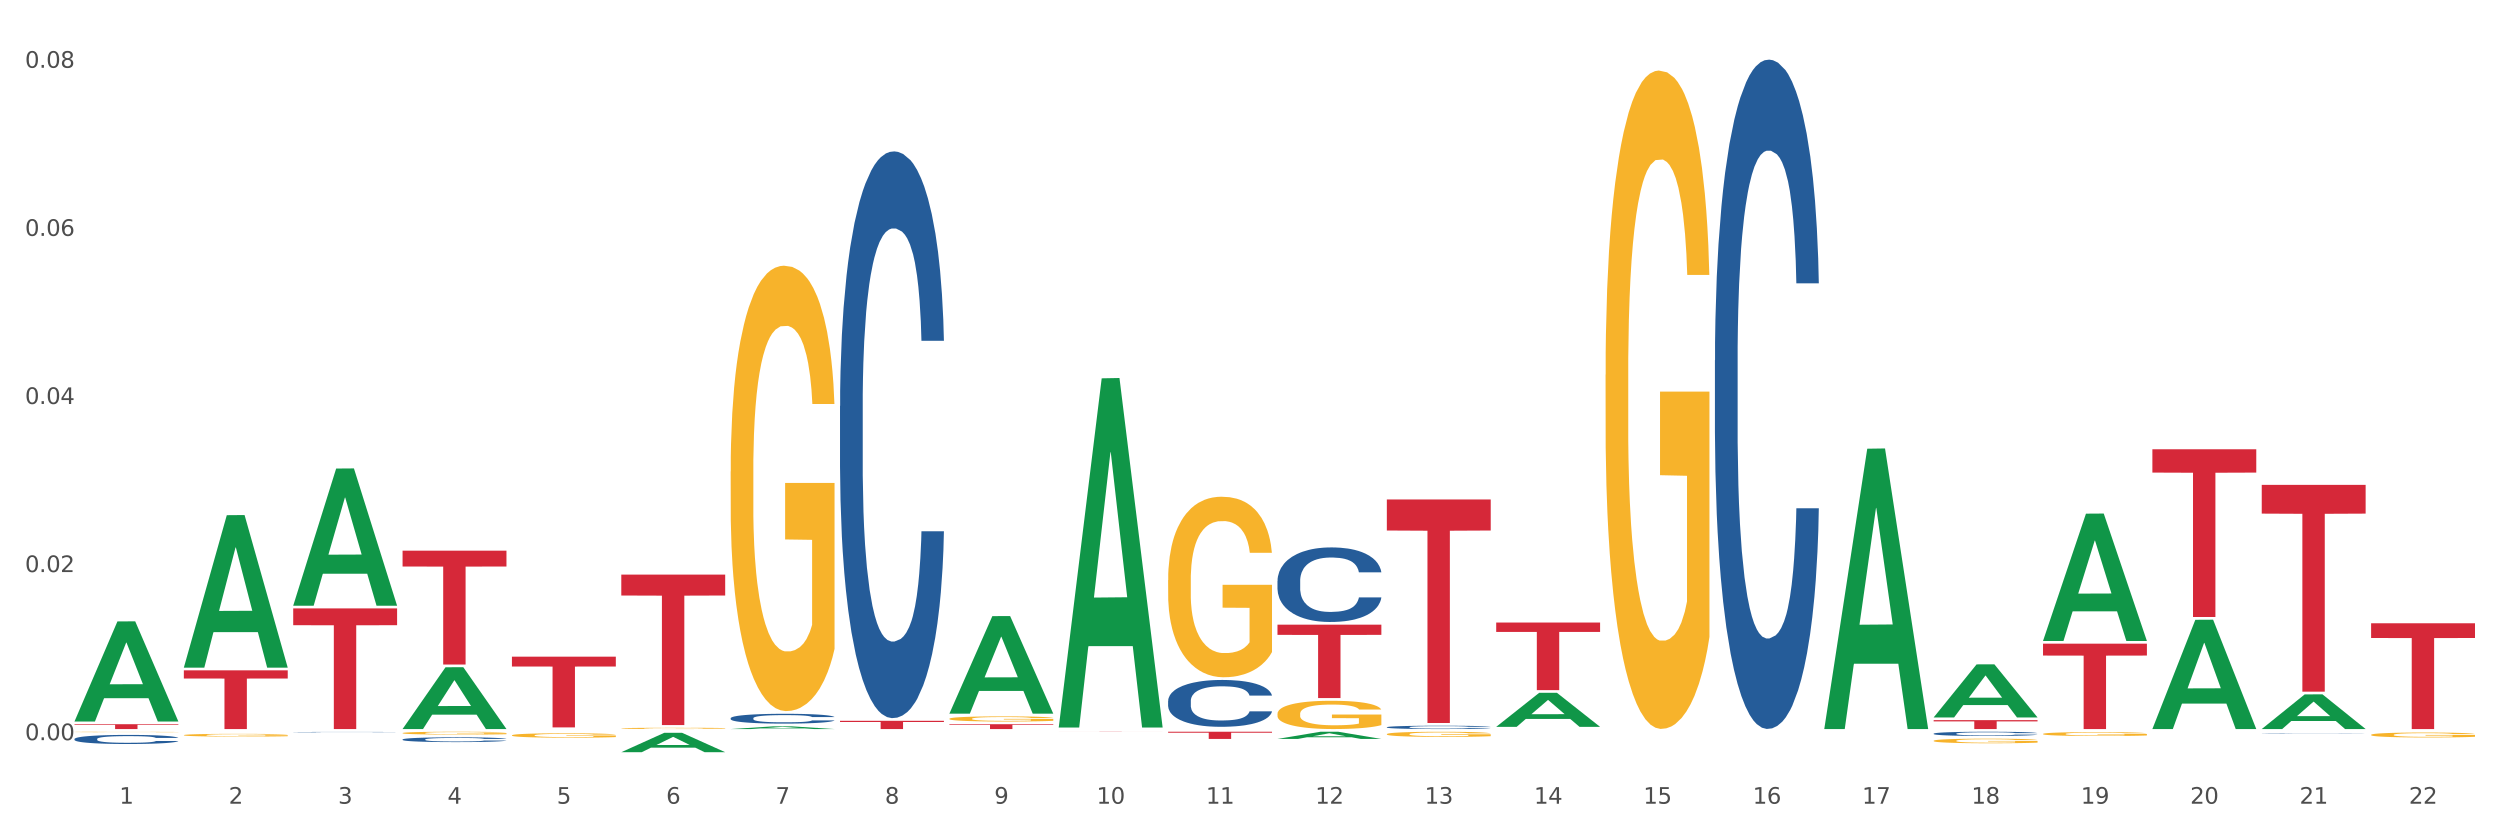 <?xml version="1.0" encoding="utf-8" standalone="no"?>
<!DOCTYPE svg PUBLIC "-//W3C//DTD SVG 1.1//EN"
  "http://www.w3.org/Graphics/SVG/1.1/DTD/svg11.dtd">
<svg xmlns:xlink="http://www.w3.org/1999/xlink" width="1080pt" height="360pt" viewBox="0 0 1080 360" xmlns="http://www.w3.org/2000/svg" version="1.1">
 <rect x="0" y="0" width="1080" height="360" fill="#333333" stroke="none"/>
 <defs>
  <style type="text/css">*{stroke-linejoin: round; stroke-linecap: butt}</style>
 </defs>
 <g id="figure_1">
  <g id="patch_1">
   <path d="M 0 360 
L 1080 360 
L 1080 0 
L 0 0 
z
" style="fill: #ffffff; stroke: #ffffff; stroke-linejoin: miter"/>
  </g>
  <g id="axes_1">
   <g id="matplotlib.axis_1">
    <g id="xtick_1">
     <g id="text_1">
      <!-- 1 -->
      <g style="fill: #4d4d4d" transform="translate(51.562 347.204) scale(0.096 -0.096)">
       <defs>
        <path id="DejaVuSans-31" d="M 794 531 
L 1825 531 
L 1825 4091 
L 703 3866 
L 703 4441 
L 1819 4666 
L 2450 4666 
L 2450 531 
L 3481 531 
L 3481 0 
L 794 0 
L 794 531 
z
" transform="scale(0.016)"/>
       </defs>
       <use xlink:href="#DejaVuSans-31"/>
      </g>
     </g>
    </g>
    <g id="xtick_2">
     <g id="text_2">
      <!-- 2 -->
      <g style="fill: #4d4d4d" transform="translate(98.807 347.204) scale(0.096 -0.096)">
       <defs>
        <path id="DejaVuSans-32" d="M 1228 531 
L 3431 531 
L 3431 0 
L 469 0 
L 469 531 
Q 828 903 1448 1529 
Q 2069 2156 2228 2338 
Q 2531 2678 2651 2914 
Q 2772 3150 2772 3378 
Q 2772 3750 2511 3984 
Q 2250 4219 1831 4219 
Q 1534 4219 1204 4116 
Q 875 4013 500 3803 
L 500 4441 
Q 881 4594 1212 4672 
Q 1544 4750 1819 4750 
Q 2544 4750 2975 4387 
Q 3406 4025 3406 3419 
Q 3406 3131 3298 2873 
Q 3191 2616 2906 2266 
Q 2828 2175 2409 1742 
Q 1991 1309 1228 531 
z
" transform="scale(0.016)"/>
       </defs>
       <use xlink:href="#DejaVuSans-32"/>
      </g>
     </g>
    </g>
    <g id="xtick_3">
     <g id="text_3">
      <!-- 3 -->
      <g style="fill: #4d4d4d" transform="translate(146.052 347.204) scale(0.096 -0.096)">
       <defs>
        <path id="DejaVuSans-33" d="M 2597 2516 
Q 3050 2419 3304 2112 
Q 3559 1806 3559 1356 
Q 3559 666 3084 287 
Q 2609 -91 1734 -91 
Q 1441 -91 1130 -33 
Q 819 25 488 141 
L 488 750 
Q 750 597 1062 519 
Q 1375 441 1716 441 
Q 2309 441 2620 675 
Q 2931 909 2931 1356 
Q 2931 1769 2642 2001 
Q 2353 2234 1838 2234 
L 1294 2234 
L 1294 2753 
L 1863 2753 
Q 2328 2753 2575 2939 
Q 2822 3125 2822 3475 
Q 2822 3834 2567 4026 
Q 2313 4219 1838 4219 
Q 1578 4219 1281 4162 
Q 984 4106 628 3988 
L 628 4550 
Q 988 4650 1302 4700 
Q 1616 4750 1894 4750 
Q 2613 4750 3031 4423 
Q 3450 4097 3450 3541 
Q 3450 3153 3228 2886 
Q 3006 2619 2597 2516 
z
" transform="scale(0.016)"/>
       </defs>
       <use xlink:href="#DejaVuSans-33"/>
      </g>
     </g>
    </g>
    <g id="xtick_4">
     <g id="text_4">
      <!-- 4 -->
      <g style="fill: #4d4d4d" transform="translate(193.297 347.204) scale(0.096 -0.096)">
       <defs>
        <path id="DejaVuSans-34" d="M 2419 4116 
L 825 1625 
L 2419 1625 
L 2419 4116 
z
M 2253 4666 
L 3047 4666 
L 3047 1625 
L 3713 1625 
L 3713 1100 
L 3047 1100 
L 3047 0 
L 2419 0 
L 2419 1100 
L 313 1100 
L 313 1709 
L 2253 4666 
z
" transform="scale(0.016)"/>
       </defs>
       <use xlink:href="#DejaVuSans-34"/>
      </g>
     </g>
    </g>
    <g id="xtick_5">
     <g id="text_5">
      <!-- 5 -->
      <g style="fill: #4d4d4d" transform="translate(240.542 347.204) scale(0.096 -0.096)">
       <defs>
        <path id="DejaVuSans-35" d="M 691 4666 
L 3169 4666 
L 3169 4134 
L 1269 4134 
L 1269 2991 
Q 1406 3038 1543 3061 
Q 1681 3084 1819 3084 
Q 2600 3084 3056 2656 
Q 3513 2228 3513 1497 
Q 3513 744 3044 326 
Q 2575 -91 1722 -91 
Q 1428 -91 1123 -41 
Q 819 9 494 109 
L 494 744 
Q 775 591 1075 516 
Q 1375 441 1709 441 
Q 2250 441 2565 725 
Q 2881 1009 2881 1497 
Q 2881 1984 2565 2268 
Q 2250 2553 1709 2553 
Q 1456 2553 1204 2497 
Q 953 2441 691 2322 
L 691 4666 
z
" transform="scale(0.016)"/>
       </defs>
       <use xlink:href="#DejaVuSans-35"/>
      </g>
     </g>
    </g>
    <g id="xtick_6">
     <g id="text_6">
      <!-- 6 -->
      <g style="fill: #4d4d4d" transform="translate(287.787 347.204) scale(0.096 -0.096)">
       <defs>
        <path id="DejaVuSans-36" d="M 2113 2584 
Q 1688 2584 1439 2293 
Q 1191 2003 1191 1497 
Q 1191 994 1439 701 
Q 1688 409 2113 409 
Q 2538 409 2786 701 
Q 3034 994 3034 1497 
Q 3034 2003 2786 2293 
Q 2538 2584 2113 2584 
z
M 3366 4563 
L 3366 3988 
Q 3128 4100 2886 4159 
Q 2644 4219 2406 4219 
Q 1781 4219 1451 3797 
Q 1122 3375 1075 2522 
Q 1259 2794 1537 2939 
Q 1816 3084 2150 3084 
Q 2853 3084 3261 2657 
Q 3669 2231 3669 1497 
Q 3669 778 3244 343 
Q 2819 -91 2113 -91 
Q 1303 -91 875 529 
Q 447 1150 447 2328 
Q 447 3434 972 4092 
Q 1497 4750 2381 4750 
Q 2619 4750 2861 4703 
Q 3103 4656 3366 4563 
z
" transform="scale(0.016)"/>
       </defs>
       <use xlink:href="#DejaVuSans-36"/>
      </g>
     </g>
    </g>
    <g id="xtick_7">
     <g id="text_7">
      <!-- 7 -->
      <g style="fill: #4d4d4d" transform="translate(335.032 347.204) scale(0.096 -0.096)">
       <defs>
        <path id="DejaVuSans-37" d="M 525 4666 
L 3525 4666 
L 3525 4397 
L 1831 0 
L 1172 0 
L 2766 4134 
L 525 4134 
L 525 4666 
z
" transform="scale(0.016)"/>
       </defs>
       <use xlink:href="#DejaVuSans-37"/>
      </g>
     </g>
    </g>
    <g id="xtick_8">
     <g id="text_8">
      <!-- 8 -->
      <g style="fill: #4d4d4d" transform="translate(382.276 347.204) scale(0.096 -0.096)">
       <defs>
        <path id="DejaVuSans-38" d="M 2034 2216 
Q 1584 2216 1326 1975 
Q 1069 1734 1069 1313 
Q 1069 891 1326 650 
Q 1584 409 2034 409 
Q 2484 409 2743 651 
Q 3003 894 3003 1313 
Q 3003 1734 2745 1975 
Q 2488 2216 2034 2216 
z
M 1403 2484 
Q 997 2584 770 2862 
Q 544 3141 544 3541 
Q 544 4100 942 4425 
Q 1341 4750 2034 4750 
Q 2731 4750 3128 4425 
Q 3525 4100 3525 3541 
Q 3525 3141 3298 2862 
Q 3072 2584 2669 2484 
Q 3125 2378 3379 2068 
Q 3634 1759 3634 1313 
Q 3634 634 3220 271 
Q 2806 -91 2034 -91 
Q 1263 -91 848 271 
Q 434 634 434 1313 
Q 434 1759 690 2068 
Q 947 2378 1403 2484 
z
M 1172 3481 
Q 1172 3119 1398 2916 
Q 1625 2713 2034 2713 
Q 2441 2713 2670 2916 
Q 2900 3119 2900 3481 
Q 2900 3844 2670 4047 
Q 2441 4250 2034 4250 
Q 1625 4250 1398 4047 
Q 1172 3844 1172 3481 
z
" transform="scale(0.016)"/>
       </defs>
       <use xlink:href="#DejaVuSans-38"/>
      </g>
     </g>
    </g>
    <g id="xtick_9">
     <g id="text_9">
      <!-- 9 -->
      <g style="fill: #4d4d4d" transform="translate(429.521 347.204) scale(0.096 -0.096)">
       <defs>
        <path id="DejaVuSans-39" d="M 703 97 
L 703 672 
Q 941 559 1184 500 
Q 1428 441 1663 441 
Q 2288 441 2617 861 
Q 2947 1281 2994 2138 
Q 2813 1869 2534 1725 
Q 2256 1581 1919 1581 
Q 1219 1581 811 2004 
Q 403 2428 403 3163 
Q 403 3881 828 4315 
Q 1253 4750 1959 4750 
Q 2769 4750 3195 4129 
Q 3622 3509 3622 2328 
Q 3622 1225 3098 567 
Q 2575 -91 1691 -91 
Q 1453 -91 1209 -44 
Q 966 3 703 97 
z
M 1959 2075 
Q 2384 2075 2632 2365 
Q 2881 2656 2881 3163 
Q 2881 3666 2632 3958 
Q 2384 4250 1959 4250 
Q 1534 4250 1286 3958 
Q 1038 3666 1038 3163 
Q 1038 2656 1286 2365 
Q 1534 2075 1959 2075 
z
" transform="scale(0.016)"/>
       </defs>
       <use xlink:href="#DejaVuSans-39"/>
      </g>
     </g>
    </g>
    <g id="xtick_10">
     <g id="text_10">
      <!-- 10 -->
      <g style="fill: #4d4d4d" transform="translate(473.712 347.204) scale(0.096 -0.096)">
       <defs>
        <path id="DejaVuSans-30" d="M 2034 4250 
Q 1547 4250 1301 3770 
Q 1056 3291 1056 2328 
Q 1056 1369 1301 889 
Q 1547 409 2034 409 
Q 2525 409 2770 889 
Q 3016 1369 3016 2328 
Q 3016 3291 2770 3770 
Q 2525 4250 2034 4250 
z
M 2034 4750 
Q 2819 4750 3233 4129 
Q 3647 3509 3647 2328 
Q 3647 1150 3233 529 
Q 2819 -91 2034 -91 
Q 1250 -91 836 529 
Q 422 1150 422 2328 
Q 422 3509 836 4129 
Q 1250 4750 2034 4750 
z
" transform="scale(0.016)"/>
       </defs>
       <use xlink:href="#DejaVuSans-31"/>
       <use xlink:href="#DejaVuSans-30" transform="translate(63.623 0)"/>
      </g>
     </g>
    </g>
    <g id="xtick_11">
     <g id="text_11">
      <!-- 11 -->
      <g style="fill: #4d4d4d" transform="translate(520.957 347.204) scale(0.096 -0.096)">
       <use xlink:href="#DejaVuSans-31"/>
       <use xlink:href="#DejaVuSans-31" transform="translate(63.623 0)"/>
      </g>
     </g>
    </g>
    <g id="xtick_12">
     <g id="text_12">
      <!-- 12 -->
      <g style="fill: #4d4d4d" transform="translate(568.202 347.204) scale(0.096 -0.096)">
       <use xlink:href="#DejaVuSans-31"/>
       <use xlink:href="#DejaVuSans-32" transform="translate(63.623 0)"/>
      </g>
     </g>
    </g>
    <g id="xtick_13">
     <g id="text_13">
      <!-- 13 -->
      <g style="fill: #4d4d4d" transform="translate(615.447 347.204) scale(0.096 -0.096)">
       <use xlink:href="#DejaVuSans-31"/>
       <use xlink:href="#DejaVuSans-33" transform="translate(63.623 0)"/>
      </g>
     </g>
    </g>
    <g id="xtick_14">
     <g id="text_14">
      <!-- 14 -->
      <g style="fill: #4d4d4d" transform="translate(662.692 347.204) scale(0.096 -0.096)">
       <use xlink:href="#DejaVuSans-31"/>
       <use xlink:href="#DejaVuSans-34" transform="translate(63.623 0)"/>
      </g>
     </g>
    </g>
    <g id="xtick_15">
     <g id="text_15">
      <!-- 15 -->
      <g style="fill: #4d4d4d" transform="translate(709.937 347.204) scale(0.096 -0.096)">
       <use xlink:href="#DejaVuSans-31"/>
       <use xlink:href="#DejaVuSans-35" transform="translate(63.623 0)"/>
      </g>
     </g>
    </g>
    <g id="xtick_16">
     <g id="text_16">
      <!-- 16 -->
      <g style="fill: #4d4d4d" transform="translate(757.181 347.204) scale(0.096 -0.096)">
       <use xlink:href="#DejaVuSans-31"/>
       <use xlink:href="#DejaVuSans-36" transform="translate(63.623 0)"/>
      </g>
     </g>
    </g>
    <g id="xtick_17">
     <g id="text_17">
      <!-- 17 -->
      <g style="fill: #4d4d4d" transform="translate(804.426 347.204) scale(0.096 -0.096)">
       <use xlink:href="#DejaVuSans-31"/>
       <use xlink:href="#DejaVuSans-37" transform="translate(63.623 0)"/>
      </g>
     </g>
    </g>
    <g id="xtick_18">
     <g id="text_18">
      <!-- 18 -->
      <g style="fill: #4d4d4d" transform="translate(851.671 347.204) scale(0.096 -0.096)">
       <use xlink:href="#DejaVuSans-31"/>
       <use xlink:href="#DejaVuSans-38" transform="translate(63.623 0)"/>
      </g>
     </g>
    </g>
    <g id="xtick_19">
     <g id="text_19">
      <!-- 19 -->
      <g style="fill: #4d4d4d" transform="translate(898.916 347.204) scale(0.096 -0.096)">
       <use xlink:href="#DejaVuSans-31"/>
       <use xlink:href="#DejaVuSans-39" transform="translate(63.623 0)"/>
      </g>
     </g>
    </g>
    <g id="xtick_20">
     <g id="text_20">
      <!-- 20 -->
      <g style="fill: #4d4d4d" transform="translate(946.161 347.204) scale(0.096 -0.096)">
       <use xlink:href="#DejaVuSans-32"/>
       <use xlink:href="#DejaVuSans-30" transform="translate(63.623 0)"/>
      </g>
     </g>
    </g>
    <g id="xtick_21">
     <g id="text_21">
      <!-- 21 -->
      <g style="fill: #4d4d4d" transform="translate(993.406 347.204) scale(0.096 -0.096)">
       <use xlink:href="#DejaVuSans-32"/>
       <use xlink:href="#DejaVuSans-31" transform="translate(63.623 0)"/>
      </g>
     </g>
    </g>
    <g id="xtick_22">
     <g id="text_22">
      <!-- 22 -->
      <g style="fill: #4d4d4d" transform="translate(1040.651 347.204) scale(0.096 -0.096)">
       <use xlink:href="#DejaVuSans-32"/>
       <use xlink:href="#DejaVuSans-32" transform="translate(63.623 0)"/>
      </g>
     </g>
    </g>
    <g id="xtick_23"/>
    <g id="xtick_24"/>
    <g id="xtick_25"/>
    <g id="xtick_26"/>
    <g id="xtick_27"/>
    <g id="xtick_28"/>
    <g id="xtick_29"/>
    <g id="xtick_30"/>
    <g id="xtick_31"/>
    <g id="xtick_32"/>
    <g id="xtick_33"/>
    <g id="xtick_34"/>
    <g id="xtick_35"/>
    <g id="xtick_36"/>
    <g id="xtick_37"/>
    <g id="xtick_38"/>
    <g id="xtick_39"/>
    <g id="xtick_40"/>
    <g id="xtick_41"/>
    <g id="xtick_42"/>
    <g id="xtick_43"/>
   </g>
   <g id="matplotlib.axis_2">
    <g id="ytick_1">
     <g id="text_23">
      <!-- 0.00 -->
      <g style="fill: #4d4d4d" transform="translate(10.8 319.758) scale(0.096 -0.096)">
       <defs>
        <path id="DejaVuSans-2e" d="M 684 794 
L 1344 794 
L 1344 0 
L 684 0 
L 684 794 
z
" transform="scale(0.016)"/>
       </defs>
       <use xlink:href="#DejaVuSans-30"/>
       <use xlink:href="#DejaVuSans-2e" transform="translate(63.623 0)"/>
       <use xlink:href="#DejaVuSans-30" transform="translate(95.41 0)"/>
       <use xlink:href="#DejaVuSans-30" transform="translate(159.033 0)"/>
      </g>
     </g>
    </g>
    <g id="ytick_2">
     <g id="text_24">
      <!-- 0.02 -->
      <g style="fill: #4d4d4d" transform="translate(10.8 247.138) scale(0.096 -0.096)">
       <use xlink:href="#DejaVuSans-30"/>
       <use xlink:href="#DejaVuSans-2e" transform="translate(63.623 0)"/>
       <use xlink:href="#DejaVuSans-30" transform="translate(95.41 0)"/>
       <use xlink:href="#DejaVuSans-32" transform="translate(159.033 0)"/>
      </g>
     </g>
    </g>
    <g id="ytick_3">
     <g id="text_25">
      <!-- 0.04 -->
      <g style="fill: #4d4d4d" transform="translate(10.8 174.518) scale(0.096 -0.096)">
       <use xlink:href="#DejaVuSans-30"/>
       <use xlink:href="#DejaVuSans-2e" transform="translate(63.623 0)"/>
       <use xlink:href="#DejaVuSans-30" transform="translate(95.41 0)"/>
       <use xlink:href="#DejaVuSans-34" transform="translate(159.033 0)"/>
      </g>
     </g>
    </g>
    <g id="ytick_4">
     <g id="text_26">
      <!-- 0.06 -->
      <g style="fill: #4d4d4d" transform="translate(10.8 101.897) scale(0.096 -0.096)">
       <use xlink:href="#DejaVuSans-30"/>
       <use xlink:href="#DejaVuSans-2e" transform="translate(63.623 0)"/>
       <use xlink:href="#DejaVuSans-30" transform="translate(95.41 0)"/>
       <use xlink:href="#DejaVuSans-36" transform="translate(159.033 0)"/>
      </g>
     </g>
    </g>
    <g id="ytick_5">
     <g id="text_27">
      <!-- 0.08 -->
      <g style="fill: #4d4d4d" transform="translate(10.8 29.277) scale(0.096 -0.096)">
       <use xlink:href="#DejaVuSans-30"/>
       <use xlink:href="#DejaVuSans-2e" transform="translate(63.623 0)"/>
       <use xlink:href="#DejaVuSans-30" transform="translate(95.41 0)"/>
       <use xlink:href="#DejaVuSans-38" transform="translate(159.033 0)"/>
      </g>
     </g>
    </g>
    <g id="ytick_6"/>
    <g id="ytick_7"/>
    <g id="ytick_8"/>
    <g id="ytick_9"/>
   </g>
   <g id="PolyCollection_1">
    <path d="M 32.175 311.619 
L 32.221 311.579 
L 50.73 268.454 
L 58.411 268.413 
L 77.058 311.701 
L 68.174 311.701 
L 64.148 301.621 
L 45.038 301.621 
L 44.899 301.783 
L 41.013 311.701 
L 32.175 311.701 
L 32.175 311.619 
L 47.444 295.605 
L 61.742 295.564 
L 54.663 277.64 
L 54.57 277.559 
L 54.478 277.681 
L 47.398 295.564 
L 47.444 295.605 
L 32.175 311.619 
z
" clip-path="url(#pffb8cb7065)" style="fill: #109648"/>
    <path d="M 1024.317 317.44 
L 1024.37 317.438 
L 1024.37 317.368 
L 1024.476 317.307 
L 1025.006 317.16 
L 1025.801 317.039 
L 1026.384 316.974 
L 1026.967 316.921 
L 1027.656 316.868 
L 1028.504 316.813 
L 1030.04 316.733 
L 1030.994 316.692 
L 1032.16 316.649 
L 1034.28 316.586 
L 1035.816 316.551 
L 1037.406 316.522 
L 1040.002 316.487 
L 1041.698 316.471 
L 1043.5 316.459 
L 1045.672 316.451 
L 1047.315 316.449 
L 1050.918 316.455 
L 1053.992 316.473 
L 1055.476 316.487 
L 1057.383 316.51 
L 1058.39 316.526 
L 1060.033 316.557 
L 1061.728 316.598 
L 1062.894 316.633 
L 1064.643 316.7 
L 1065.968 316.767 
L 1067.186 316.849 
L 1067.822 316.906 
L 1068.299 316.958 
L 1068.723 317.019 
L 1069.147 317.115 
L 1059.609 317.115 
L 1059.238 317.046 
L 1058.655 316.982 
L 1057.807 316.919 
L 1057.065 316.88 
L 1055.793 316.831 
L 1054.628 316.8 
L 1053.409 316.776 
L 1051.925 316.757 
L 1050.759 316.747 
L 1049.117 316.739 
L 1045.884 316.741 
L 1043.712 316.757 
L 1042.228 316.776 
L 1041.274 316.794 
L 1040.426 316.813 
L 1039.473 316.841 
L 1038.36 316.882 
L 1037.565 316.919 
L 1036.77 316.966 
L 1036.134 317.013 
L 1035.551 317.068 
L 1035.074 317.127 
L 1034.703 317.187 
L 1034.385 317.262 
L 1034.121 317.385 
L 1034.121 317.653 
L 1034.227 317.714 
L 1034.491 317.794 
L 1034.809 317.855 
L 1035.339 317.927 
L 1035.816 317.976 
L 1036.717 318.047 
L 1037.724 318.106 
L 1038.519 318.143 
L 1039.314 318.174 
L 1040.691 318.217 
L 1042.228 318.252 
L 1043.553 318.274 
L 1045.354 318.294 
L 1046.573 318.301 
L 1047.633 318.305 
L 1050.23 318.305 
L 1052.084 318.299 
L 1054.151 318.286 
L 1055.741 318.268 
L 1057.065 318.247 
L 1058.549 318.211 
L 1059.503 318.178 
L 1059.503 317.769 
L 1047.845 317.767 
L 1047.845 317.495 
L 1069.2 317.495 
L 1069.2 318.294 
L 1068.299 318.335 
L 1067.292 318.372 
L 1066.233 318.405 
L 1064.643 318.446 
L 1062.735 318.485 
L 1061.04 318.513 
L 1059.238 318.536 
L 1057.118 318.558 
L 1054.363 318.577 
L 1052.667 318.585 
L 1050.547 318.591 
L 1048.057 318.593 
L 1045.884 318.589 
L 1043.765 318.579 
L 1041.539 318.562 
L 1039.367 318.536 
L 1037.724 318.511 
L 1036.081 318.479 
L 1034.333 318.438 
L 1032.955 318.399 
L 1031.895 318.364 
L 1030.729 318.319 
L 1029.457 318.26 
L 1028.504 318.207 
L 1027.656 318.153 
L 1026.755 318.082 
L 1026.119 318.021 
L 1025.483 317.945 
L 1025.112 317.888 
L 1024.688 317.8 
L 1024.37 317.677 
L 1024.317 317.44 
z
" clip-path="url(#pffb8cb7065)" style="fill: #f7b32b"/>
    <path d="M 32.175 312.862 
L 77.058 312.862 
L 77.058 313.152 
L 59.402 313.154 
L 59.402 314.949 
L 49.724 314.949 
L 49.724 313.154 
L 32.175 313.152 
L 32.175 312.864 
L 32.175 312.862 
z
" clip-path="url(#pffb8cb7065)" style="fill: #d62839"/>
    <path d="M 79.42 289.595 
L 124.303 289.595 
L 124.303 293.118 
L 106.647 293.142 
L 106.647 314.949 
L 96.969 314.949 
L 96.969 293.142 
L 79.42 293.118 
L 79.42 289.619 
L 79.42 289.595 
z
" clip-path="url(#pffb8cb7065)" style="fill: #d62839"/>
    <path d="M 126.665 262.837 
L 171.547 262.837 
L 171.547 270.079 
L 153.892 270.128 
L 153.892 314.949 
L 144.214 314.949 
L 144.214 270.128 
L 126.665 270.079 
L 126.665 262.886 
L 126.665 262.837 
z
" clip-path="url(#pffb8cb7065)" style="fill: #d62839"/>
    <path d="M 173.91 237.896 
L 218.792 237.896 
L 218.792 244.729 
L 201.137 244.776 
L 201.137 287.067 
L 191.459 287.067 
L 191.459 244.776 
L 173.91 244.729 
L 173.91 237.943 
L 173.91 237.896 
z
" clip-path="url(#pffb8cb7065)" style="fill: #d62839"/>
    <path d="M 221.154 283.685 
L 266.037 283.685 
L 266.037 287.93 
L 248.382 287.959 
L 248.382 314.234 
L 238.703 314.234 
L 238.703 287.959 
L 221.154 287.93 
L 221.154 283.713 
L 221.154 283.685 
z
" clip-path="url(#pffb8cb7065)" style="fill: #d62839"/>
    <path d="M 268.399 248.228 
L 313.282 248.228 
L 313.282 257.261 
L 295.627 257.322 
L 295.627 313.231 
L 285.948 313.231 
L 285.948 257.322 
L 268.399 257.261 
L 268.399 248.289 
L 268.399 248.228 
z
" clip-path="url(#pffb8cb7065)" style="fill: #d62839"/>
    <path d="M 362.889 311.399 
L 407.772 311.399 
L 407.772 311.892 
L 390.117 311.896 
L 390.117 314.949 
L 380.438 314.949 
L 380.438 311.896 
L 362.889 311.892 
L 362.889 311.402 
L 362.889 311.399 
z
" clip-path="url(#pffb8cb7065)" style="fill: #d62839"/>
    <path d="M 32.175 319.246 
L 32.228 319.242 
L 32.228 319.142 
L 32.387 319.005 
L 32.971 318.754 
L 33.714 318.563 
L 34.987 318.34 
L 35.676 318.247 
L 36.578 318.143 
L 38.435 317.974 
L 40.557 317.83 
L 42.043 317.751 
L 43.157 317.701 
L 45.65 317.611 
L 47.083 317.571 
L 48.568 317.539 
L 49.842 317.517 
L 51.964 317.492 
L 53.661 317.481 
L 55.624 317.478 
L 57.269 317.481 
L 59.444 317.496 
L 62.627 317.539 
L 63.847 317.564 
L 65.492 317.607 
L 67.19 317.665 
L 68.569 317.722 
L 70.161 317.805 
L 71.805 317.913 
L 73.397 318.049 
L 74.511 318.175 
L 75.413 318.308 
L 76.209 318.47 
L 76.792 318.646 
L 77.058 318.793 
L 67.349 318.793 
L 67.084 318.66 
L 66.553 318.516 
L 66.023 318.419 
L 65.439 318.34 
L 64.537 318.25 
L 63.741 318.193 
L 62.415 318.125 
L 61.195 318.082 
L 60.187 318.056 
L 58.967 318.035 
L 56.367 318.013 
L 54.51 318.013 
L 53.343 318.02 
L 51.911 318.038 
L 50.69 318.064 
L 49.258 318.107 
L 48.144 318.153 
L 47.03 318.215 
L 46.393 318.258 
L 45.438 318.337 
L 44.802 318.401 
L 43.953 318.513 
L 43.475 318.592 
L 42.626 318.797 
L 42.255 318.948 
L 42.096 319.052 
L 41.99 319.167 
L 41.99 319.727 
L 42.308 319.979 
L 42.573 320.087 
L 42.998 320.209 
L 43.794 320.367 
L 44.961 320.521 
L 46.181 320.633 
L 47.189 320.701 
L 48.144 320.751 
L 49.099 320.791 
L 50.266 320.827 
L 51.221 320.848 
L 52.653 320.87 
L 54.351 320.881 
L 55.677 320.881 
L 58.383 320.863 
L 59.603 320.845 
L 60.77 320.82 
L 62.044 320.78 
L 63.052 320.737 
L 63.635 320.705 
L 64.59 320.636 
L 65.333 320.565 
L 65.97 320.482 
L 66.394 320.41 
L 66.872 320.302 
L 67.243 320.18 
L 67.349 320.115 
L 77.058 320.115 
L 76.845 320.245 
L 76.474 320.37 
L 75.731 320.539 
L 75.148 320.636 
L 74.246 320.755 
L 73.291 320.856 
L 71.965 320.967 
L 70.744 321.05 
L 69.471 321.121 
L 68.092 321.186 
L 65.598 321.276 
L 64.696 321.301 
L 62.786 321.344 
L 61.301 321.369 
L 59.126 321.395 
L 56.898 321.409 
L 54.563 321.413 
L 52.494 321.405 
L 50.213 321.384 
L 48.781 321.362 
L 47.189 321.33 
L 45.332 321.28 
L 43.581 321.218 
L 41.937 321.147 
L 40.398 321.064 
L 38.966 320.971 
L 37.109 320.816 
L 35.73 320.665 
L 34.722 320.525 
L 34.032 320.406 
L 33.342 320.255 
L 32.971 320.151 
L 32.387 319.9 
L 32.175 319.666 
L 32.175 319.246 
z
" clip-path="url(#pffb8cb7065)" style="fill: #255c99"/>
    <path d="M 410.134 312.864 
L 455.017 312.864 
L 455.017 313.154 
L 437.361 313.156 
L 437.361 314.949 
L 427.683 314.949 
L 427.683 313.156 
L 410.134 313.154 
L 410.134 312.866 
L 410.134 312.864 
z
" clip-path="url(#pffb8cb7065)" style="fill: #d62839"/>
    <path d="M 504.624 316.111 
L 549.506 316.111 
L 549.506 316.542 
L 531.851 316.545 
L 531.851 319.217 
L 522.173 319.217 
L 522.173 316.545 
L 504.624 316.542 
L 504.624 316.114 
L 504.624 316.111 
z
" clip-path="url(#pffb8cb7065)" style="fill: #d62839"/>
    <path d="M 551.869 269.859 
L 596.751 269.859 
L 596.751 274.266 
L 579.096 274.296 
L 579.096 301.572 
L 569.418 301.572 
L 569.418 274.296 
L 551.869 274.266 
L 551.869 269.889 
L 551.869 269.859 
z
" clip-path="url(#pffb8cb7065)" style="fill: #d62839"/>
    <path d="M 599.113 215.759 
L 643.996 215.759 
L 643.996 229.181 
L 626.341 229.272 
L 626.341 312.346 
L 616.662 312.346 
L 616.662 229.272 
L 599.113 229.181 
L 599.113 215.85 
L 599.113 215.759 
z
" clip-path="url(#pffb8cb7065)" style="fill: #d62839"/>
    <path d="M 646.358 268.922 
L 691.241 268.922 
L 691.241 272.981 
L 673.586 273.008 
L 673.586 298.126 
L 663.907 298.126 
L 663.907 273.008 
L 646.358 272.981 
L 646.358 268.95 
L 646.358 268.922 
z
" clip-path="url(#pffb8cb7065)" style="fill: #d62839"/>
    <path d="M 835.338 311.104 
L 880.221 311.104 
L 880.221 311.638 
L 862.565 311.642 
L 862.565 314.949 
L 852.887 314.949 
L 852.887 311.642 
L 835.338 311.638 
L 835.338 311.107 
L 835.338 311.104 
z
" clip-path="url(#pffb8cb7065)" style="fill: #d62839"/>
    <path d="M 882.583 278.076 
L 927.465 278.076 
L 927.465 283.201 
L 909.81 283.235 
L 909.81 314.949 
L 900.132 314.949 
L 900.132 283.235 
L 882.583 283.201 
L 882.583 278.111 
L 882.583 278.076 
z
" clip-path="url(#pffb8cb7065)" style="fill: #d62839"/>
    <path d="M 929.828 194.091 
L 974.71 194.091 
L 974.71 204.159 
L 957.055 204.227 
L 957.055 266.542 
L 947.377 266.542 
L 947.377 204.227 
L 929.828 204.159 
L 929.828 194.159 
L 929.828 194.091 
z
" clip-path="url(#pffb8cb7065)" style="fill: #d62839"/>
    <path d="M 977.072 209.468 
L 1021.955 209.468 
L 1021.955 221.882 
L 1004.3 221.966 
L 1004.3 298.798 
L 994.621 298.798 
L 994.621 221.966 
L 977.072 221.882 
L 977.072 209.552 
L 977.072 209.468 
z
" clip-path="url(#pffb8cb7065)" style="fill: #d62839"/>
    <path d="M 457.379 316.14 
L 502.262 316.14 
L 502.262 316.149 
L 484.606 316.149 
L 484.606 316.209 
L 474.928 316.209 
L 474.928 316.149 
L 457.379 316.149 
L 457.379 316.14 
L 457.379 316.14 
z
" clip-path="url(#pffb8cb7065)" style="fill: #d62839"/>
    <path d="M 1024.317 269.264 
L 1069.2 269.264 
L 1069.2 275.612 
L 1051.545 275.655 
L 1051.545 314.949 
L 1041.866 314.949 
L 1041.866 275.655 
L 1024.317 275.612 
L 1024.317 269.306 
L 1024.317 269.264 
z
" clip-path="url(#pffb8cb7065)" style="fill: #d62839"/>
    <path d="M 126.665 316.273 
L 126.718 316.273 
L 126.718 316.268 
L 126.877 316.262 
L 127.461 316.25 
L 128.203 316.242 
L 129.477 316.232 
L 130.166 316.227 
L 131.068 316.223 
L 132.925 316.215 
L 135.047 316.208 
L 136.533 316.205 
L 137.647 316.203 
L 140.14 316.199 
L 141.573 316.197 
L 143.058 316.195 
L 144.331 316.194 
L 146.453 316.193 
L 148.151 316.193 
L 150.114 316.192 
L 151.759 316.193 
L 153.934 316.193 
L 157.117 316.195 
L 158.337 316.196 
L 159.982 316.198 
L 161.68 316.201 
L 163.059 316.204 
L 164.651 316.207 
L 166.295 316.212 
L 167.887 316.218 
L 169.001 316.224 
L 169.903 316.23 
L 170.699 316.238 
L 171.282 316.246 
L 171.547 316.252 
L 161.839 316.252 
L 161.573 316.246 
L 161.043 316.24 
L 160.512 316.235 
L 159.929 316.232 
L 159.027 316.228 
L 158.231 316.225 
L 156.905 316.222 
L 155.685 316.22 
L 154.677 316.219 
L 153.456 316.218 
L 150.857 316.217 
L 149 316.217 
L 147.833 316.217 
L 146.4 316.218 
L 145.18 316.219 
L 143.748 316.221 
L 142.634 316.223 
L 141.52 316.226 
L 140.883 316.228 
L 139.928 316.232 
L 139.291 316.234 
L 138.442 316.24 
L 137.965 316.243 
L 137.116 316.252 
L 136.745 316.259 
L 136.586 316.264 
L 136.48 316.269 
L 136.48 316.295 
L 136.798 316.306 
L 137.063 316.311 
L 137.488 316.317 
L 138.283 316.324 
L 139.45 316.331 
L 140.671 316.336 
L 141.679 316.339 
L 142.634 316.341 
L 143.589 316.343 
L 144.756 316.345 
L 145.711 316.346 
L 147.143 316.347 
L 148.841 316.347 
L 150.167 316.347 
L 152.873 316.346 
L 154.093 316.345 
L 155.26 316.344 
L 156.533 316.343 
L 157.541 316.341 
L 158.125 316.339 
L 159.08 316.336 
L 159.823 316.333 
L 160.459 316.329 
L 160.884 316.326 
L 161.361 316.321 
L 161.733 316.315 
L 161.839 316.312 
L 171.547 316.312 
L 171.335 316.318 
L 170.964 316.324 
L 170.221 316.332 
L 169.637 316.336 
L 168.736 316.341 
L 167.781 316.346 
L 166.454 316.351 
L 165.234 316.355 
L 163.961 316.358 
L 162.581 316.361 
L 160.088 316.365 
L 159.186 316.366 
L 157.276 316.368 
L 155.791 316.369 
L 153.616 316.37 
L 151.387 316.371 
L 149.053 316.371 
L 146.984 316.371 
L 144.703 316.37 
L 143.27 316.369 
L 141.679 316.368 
L 139.822 316.365 
L 138.071 316.362 
L 136.426 316.359 
L 134.888 316.355 
L 133.456 316.351 
L 131.599 316.344 
L 130.219 316.337 
L 129.211 316.331 
L 128.522 316.326 
L 127.832 316.319 
L 127.461 316.314 
L 126.877 316.303 
L 126.665 316.292 
L 126.665 316.273 
z
" clip-path="url(#pffb8cb7065)" style="fill: #255c99"/>
    <path d="M 315.644 310.265 
L 315.697 310.261 
L 315.697 310.152 
L 315.856 310.005 
L 316.44 309.733 
L 317.183 309.528 
L 318.456 309.287 
L 319.146 309.187 
L 320.048 309.074 
L 321.904 308.892 
L 324.027 308.737 
L 325.512 308.651 
L 326.626 308.597 
L 329.12 308.5 
L 330.552 308.457 
L 332.038 308.423 
L 333.311 308.399 
L 335.433 308.372 
L 337.131 308.36 
L 339.094 308.357 
L 340.738 308.36 
L 342.913 308.376 
L 346.097 308.423 
L 347.317 308.45 
L 348.961 308.496 
L 350.659 308.558 
L 352.038 308.62 
L 353.63 308.71 
L 355.275 308.826 
L 356.866 308.973 
L 357.98 309.109 
L 358.882 309.253 
L 359.678 309.427 
L 360.262 309.617 
L 360.527 309.776 
L 350.818 309.776 
L 350.553 309.633 
L 350.022 309.478 
L 349.492 309.373 
L 348.908 309.287 
L 348.006 309.19 
L 347.211 309.128 
L 345.884 309.055 
L 344.664 309.008 
L 343.656 308.981 
L 342.436 308.958 
L 339.836 308.935 
L 337.979 308.935 
L 336.812 308.942 
L 335.38 308.962 
L 334.16 308.989 
L 332.727 309.035 
L 331.613 309.086 
L 330.499 309.152 
L 329.862 309.198 
L 328.907 309.284 
L 328.271 309.353 
L 327.422 309.474 
L 326.944 309.559 
L 326.096 309.78 
L 325.724 309.943 
L 325.565 310.055 
L 325.459 310.18 
L 325.459 310.785 
L 325.777 311.056 
L 326.043 311.172 
L 326.467 311.304 
L 327.263 311.475 
L 328.43 311.642 
L 329.65 311.762 
L 330.658 311.836 
L 331.613 311.89 
L 332.568 311.933 
L 333.735 311.971 
L 334.69 311.995 
L 336.123 312.018 
L 337.82 312.03 
L 339.147 312.03 
L 341.852 312.01 
L 343.073 311.991 
L 344.24 311.964 
L 345.513 311.921 
L 346.521 311.874 
L 347.105 311.84 
L 348.059 311.766 
L 348.802 311.688 
L 349.439 311.599 
L 349.863 311.521 
L 350.341 311.405 
L 350.712 311.273 
L 350.818 311.203 
L 360.527 311.203 
L 360.315 311.343 
L 359.943 311.479 
L 359.201 311.661 
L 358.617 311.766 
L 357.715 311.894 
L 356.76 312.002 
L 355.434 312.123 
L 354.214 312.212 
L 352.94 312.289 
L 351.561 312.359 
L 349.067 312.456 
L 348.166 312.483 
L 346.256 312.53 
L 344.77 312.557 
L 342.595 312.584 
L 340.367 312.6 
L 338.033 312.604 
L 335.963 312.596 
L 333.682 312.573 
L 332.25 312.549 
L 330.658 312.514 
L 328.801 312.46 
L 327.051 312.394 
L 325.406 312.317 
L 323.867 312.227 
L 322.435 312.127 
L 320.578 311.96 
L 319.199 311.797 
L 318.191 311.646 
L 317.501 311.518 
L 316.811 311.355 
L 316.44 311.242 
L 315.856 310.971 
L 315.644 310.719 
L 315.644 310.265 
z
" clip-path="url(#pffb8cb7065)" style="fill: #255c99"/>
    <path d="M 173.91 316.684 
L 173.963 316.683 
L 173.963 316.642 
L 174.069 316.607 
L 174.598 316.522 
L 175.393 316.452 
L 175.976 316.415 
L 176.559 316.384 
L 177.248 316.353 
L 178.096 316.322 
L 179.633 316.275 
L 180.586 316.251 
L 181.752 316.226 
L 183.872 316.19 
L 185.408 316.17 
L 186.998 316.153 
L 189.595 316.132 
L 191.29 316.123 
L 193.092 316.116 
L 195.265 316.112 
L 196.907 316.111 
L 200.511 316.114 
L 203.584 316.124 
L 205.068 316.132 
L 206.975 316.146 
L 207.982 316.155 
L 209.625 316.173 
L 211.321 316.197 
L 212.486 316.217 
L 214.235 316.256 
L 215.56 316.294 
L 216.779 316.342 
L 217.415 316.375 
L 217.891 316.406 
L 218.315 316.441 
L 218.739 316.496 
L 209.201 316.496 
L 208.83 316.457 
L 208.247 316.419 
L 207.399 316.383 
L 206.658 316.36 
L 205.386 316.332 
L 204.22 316.314 
L 203.001 316.3 
L 201.517 316.289 
L 200.352 316.283 
L 198.709 316.279 
L 195.477 316.28 
L 193.304 316.289 
L 191.82 316.3 
L 190.866 316.31 
L 190.019 316.322 
L 189.065 316.338 
L 187.952 316.361 
L 187.157 316.383 
L 186.362 316.41 
L 185.726 316.437 
L 185.144 316.469 
L 184.667 316.503 
L 184.296 316.538 
L 183.978 316.581 
L 183.713 316.653 
L 183.713 316.808 
L 183.819 316.843 
L 184.084 316.89 
L 184.402 316.925 
L 184.932 316.967 
L 185.408 316.995 
L 186.309 317.036 
L 187.316 317.07 
L 188.111 317.091 
L 188.906 317.109 
L 190.284 317.134 
L 191.82 317.155 
L 193.145 317.167 
L 194.947 317.179 
L 196.165 317.183 
L 197.225 317.185 
L 199.822 317.185 
L 201.676 317.182 
L 203.743 317.174 
L 205.333 317.164 
L 206.658 317.151 
L 208.141 317.131 
L 209.095 317.112 
L 209.095 316.875 
L 197.437 316.874 
L 197.437 316.716 
L 218.792 316.716 
L 218.792 317.179 
L 217.891 317.202 
L 216.885 317.224 
L 215.825 317.243 
L 214.235 317.267 
L 212.327 317.29 
L 210.632 317.306 
L 208.83 317.319 
L 206.711 317.332 
L 203.955 317.343 
L 202.259 317.347 
L 200.14 317.351 
L 197.649 317.352 
L 195.477 317.35 
L 193.357 317.344 
L 191.131 317.334 
L 188.959 317.319 
L 187.316 317.304 
L 185.673 317.286 
L 183.925 317.262 
L 182.547 317.24 
L 181.487 317.219 
L 180.321 317.193 
L 179.05 317.159 
L 178.096 317.129 
L 177.248 317.097 
L 176.347 317.056 
L 175.711 317.021 
L 175.075 316.977 
L 174.704 316.944 
L 174.281 316.893 
L 173.963 316.822 
L 173.91 316.684 
z
" clip-path="url(#pffb8cb7065)" style="fill: #f7b32b"/>
    <path d="M 221.154 317.659 
L 221.207 317.657 
L 221.207 317.595 
L 221.313 317.541 
L 221.843 317.41 
L 222.638 317.302 
L 223.221 317.244 
L 223.804 317.197 
L 224.493 317.15 
L 225.341 317.101 
L 226.877 317.03 
L 227.831 316.993 
L 228.997 316.955 
L 231.117 316.899 
L 232.653 316.868 
L 234.243 316.841 
L 236.84 316.81 
L 238.535 316.796 
L 240.337 316.786 
L 242.51 316.779 
L 244.152 316.777 
L 247.756 316.782 
L 250.829 316.798 
L 252.313 316.81 
L 254.22 316.831 
L 255.227 316.845 
L 256.87 316.873 
L 258.566 316.909 
L 259.731 316.941 
L 261.48 317 
L 262.805 317.059 
L 264.024 317.133 
L 264.659 317.183 
L 265.136 317.23 
L 265.56 317.284 
L 265.984 317.37 
L 256.446 317.37 
L 256.075 317.309 
L 255.492 317.251 
L 254.644 317.195 
L 253.902 317.16 
L 252.631 317.117 
L 251.465 317.089 
L 250.246 317.068 
L 248.762 317.051 
L 247.597 317.042 
L 245.954 317.035 
L 242.721 317.037 
L 240.549 317.051 
L 239.065 317.068 
L 238.111 317.084 
L 237.263 317.101 
L 236.31 317.126 
L 235.197 317.162 
L 234.402 317.195 
L 233.607 317.237 
L 232.971 317.279 
L 232.388 317.328 
L 231.911 317.38 
L 231.541 317.434 
L 231.223 317.5 
L 230.958 317.61 
L 230.958 317.849 
L 231.064 317.903 
L 231.329 317.975 
L 231.647 318.029 
L 232.176 318.093 
L 232.653 318.137 
L 233.554 318.2 
L 234.561 318.252 
L 235.356 318.285 
L 236.151 318.313 
L 237.528 318.351 
L 239.065 318.383 
L 240.39 318.402 
L 242.192 318.419 
L 243.41 318.426 
L 244.47 318.43 
L 247.067 318.43 
L 248.921 318.425 
L 250.988 318.412 
L 252.578 318.397 
L 253.902 318.378 
L 255.386 318.346 
L 256.34 318.316 
L 256.34 317.952 
L 244.682 317.95 
L 244.682 317.708 
L 266.037 317.708 
L 266.037 318.419 
L 265.136 318.456 
L 264.129 318.489 
L 263.07 318.519 
L 261.48 318.555 
L 259.572 318.59 
L 257.877 318.615 
L 256.075 318.636 
L 253.955 318.655 
L 251.2 318.672 
L 249.504 318.679 
L 247.385 318.684 
L 244.894 318.686 
L 242.721 318.683 
L 240.602 318.674 
L 238.376 318.658 
L 236.204 318.636 
L 234.561 318.613 
L 232.918 318.585 
L 231.17 318.548 
L 229.792 318.514 
L 228.732 318.482 
L 227.566 318.442 
L 226.295 318.39 
L 225.341 318.343 
L 224.493 318.294 
L 223.592 318.231 
L 222.956 318.177 
L 222.32 318.109 
L 221.949 318.058 
L 221.525 317.98 
L 221.207 317.87 
L 221.154 317.659 
z
" clip-path="url(#pffb8cb7065)" style="fill: #f7b32b"/>
    <path d="M 268.399 314.65 
L 268.452 314.649 
L 268.452 314.631 
L 268.558 314.615 
L 269.088 314.577 
L 269.883 314.545 
L 270.466 314.528 
L 271.049 314.515 
L 271.738 314.501 
L 272.586 314.487 
L 274.122 314.466 
L 275.076 314.455 
L 276.242 314.444 
L 278.362 314.428 
L 279.898 314.419 
L 281.488 314.411 
L 284.084 314.402 
L 285.78 314.398 
L 287.582 314.395 
L 289.754 314.393 
L 291.397 314.392 
L 295 314.394 
L 298.074 314.398 
L 299.558 314.402 
L 301.465 314.408 
L 302.472 314.412 
L 304.115 314.42 
L 305.81 314.431 
L 306.976 314.44 
L 308.725 314.457 
L 310.05 314.475 
L 311.268 314.496 
L 311.904 314.511 
L 312.381 314.524 
L 312.805 314.54 
L 313.229 314.565 
L 303.691 314.565 
L 303.32 314.547 
L 302.737 314.531 
L 301.889 314.514 
L 301.147 314.504 
L 299.876 314.491 
L 298.71 314.483 
L 297.491 314.477 
L 296.007 314.472 
L 294.841 314.469 
L 293.199 314.467 
L 289.966 314.468 
L 287.794 314.472 
L 286.31 314.477 
L 285.356 314.482 
L 284.508 314.487 
L 283.555 314.494 
L 282.442 314.505 
L 281.647 314.514 
L 280.852 314.526 
L 280.216 314.539 
L 279.633 314.553 
L 279.156 314.568 
L 278.785 314.584 
L 278.467 314.603 
L 278.203 314.635 
L 278.203 314.705 
L 278.309 314.721 
L 278.573 314.742 
L 278.891 314.758 
L 279.421 314.776 
L 279.898 314.789 
L 280.799 314.807 
L 281.806 314.823 
L 282.601 314.832 
L 283.396 314.84 
L 284.773 314.852 
L 286.31 314.861 
L 287.635 314.866 
L 289.436 314.872 
L 290.655 314.874 
L 291.715 314.875 
L 294.312 314.875 
L 296.166 314.873 
L 298.233 314.869 
L 299.823 314.865 
L 301.147 314.859 
L 302.631 314.85 
L 303.585 314.841 
L 303.585 314.735 
L 291.927 314.735 
L 291.927 314.664 
L 313.282 314.664 
L 313.282 314.872 
L 312.381 314.882 
L 311.374 314.892 
L 310.315 314.901 
L 308.725 314.911 
L 306.817 314.921 
L 305.122 314.929 
L 303.32 314.935 
L 301.2 314.94 
L 298.445 314.945 
L 296.749 314.947 
L 294.629 314.949 
L 292.139 314.949 
L 289.966 314.948 
L 287.847 314.946 
L 285.621 314.941 
L 283.449 314.935 
L 281.806 314.928 
L 280.163 314.92 
L 278.415 314.909 
L 277.037 314.899 
L 275.977 314.89 
L 274.811 314.878 
L 273.539 314.863 
L 272.586 314.849 
L 271.738 314.835 
L 270.837 314.817 
L 270.201 314.801 
L 269.565 314.781 
L 269.194 314.766 
L 268.77 314.743 
L 268.452 314.711 
L 268.399 314.65 
z
" clip-path="url(#pffb8cb7065)" style="fill: #f7b32b"/>
    <path d="M 315.644 203.693 
L 315.697 203.518 
L 315.697 197.191 
L 315.803 191.744 
L 316.333 178.565 
L 317.128 167.67 
L 317.711 161.871 
L 318.294 157.126 
L 318.983 152.382 
L 319.83 147.461 
L 321.367 140.257 
L 322.321 136.566 
L 323.487 132.7 
L 325.606 127.077 
L 327.143 123.914 
L 328.733 121.278 
L 331.329 118.115 
L 333.025 116.709 
L 334.827 115.655 
L 336.999 114.952 
L 338.642 114.776 
L 342.245 115.304 
L 345.319 116.885 
L 346.802 118.115 
L 348.71 120.224 
L 349.717 121.63 
L 351.36 124.441 
L 353.055 128.132 
L 354.221 131.295 
L 355.97 137.269 
L 357.294 143.244 
L 358.513 150.624 
L 359.149 155.72 
L 359.626 160.465 
L 360.05 165.912 
L 360.474 174.523 
L 350.936 174.523 
L 350.565 168.373 
L 349.982 162.574 
L 349.134 156.95 
L 348.392 153.436 
L 347.12 149.043 
L 345.955 146.231 
L 344.736 144.123 
L 343.252 142.365 
L 342.086 141.487 
L 340.444 140.784 
L 337.211 140.96 
L 335.039 142.365 
L 333.555 144.123 
L 332.601 145.704 
L 331.753 147.461 
L 330.799 149.921 
L 329.687 153.612 
L 328.892 156.95 
L 328.097 161.168 
L 327.461 165.385 
L 326.878 170.306 
L 326.401 175.577 
L 326.03 181.025 
L 325.712 187.702 
L 325.447 198.773 
L 325.447 222.847 
L 325.553 228.295 
L 325.818 235.499 
L 326.136 240.947 
L 326.666 247.449 
L 327.143 251.842 
L 328.044 258.168 
L 329.051 263.44 
L 329.846 266.778 
L 330.64 269.59 
L 332.018 273.456 
L 333.555 276.619 
L 334.88 278.552 
L 336.681 280.309 
L 337.9 281.012 
L 338.96 281.364 
L 341.556 281.364 
L 343.411 280.836 
L 345.478 279.606 
L 347.067 278.025 
L 348.392 276.092 
L 349.876 272.929 
L 350.83 269.942 
L 350.83 233.215 
L 339.172 233.039 
L 339.172 208.614 
L 360.527 208.614 
L 360.527 280.309 
L 359.626 284 
L 358.619 287.338 
L 357.559 290.326 
L 355.97 294.016 
L 354.062 297.53 
L 352.366 299.99 
L 350.565 302.099 
L 348.445 304.032 
L 345.69 305.789 
L 343.994 306.492 
L 341.874 307.019 
L 339.384 307.195 
L 337.211 306.844 
L 335.092 305.965 
L 332.866 304.384 
L 330.693 302.099 
L 329.051 299.815 
L 327.408 297.003 
L 325.659 293.313 
L 324.282 289.798 
L 323.222 286.635 
L 322.056 282.594 
L 320.784 277.322 
L 319.83 272.577 
L 318.983 267.657 
L 318.082 261.331 
L 317.446 255.884 
L 316.81 249.03 
L 316.439 243.934 
L 316.015 236.027 
L 315.697 224.956 
L 315.644 203.693 
z
" clip-path="url(#pffb8cb7065)" style="fill: #f7b32b"/>
    <path d="M 410.134 310.503 
L 410.187 310.501 
L 410.187 310.428 
L 410.293 310.365 
L 410.823 310.212 
L 411.618 310.086 
L 412.201 310.019 
L 412.784 309.964 
L 413.472 309.909 
L 414.32 309.852 
L 415.857 309.768 
L 416.811 309.726 
L 417.977 309.681 
L 420.096 309.616 
L 421.633 309.579 
L 423.223 309.549 
L 425.819 309.512 
L 427.515 309.496 
L 429.316 309.483 
L 431.489 309.475 
L 433.132 309.473 
L 436.735 309.479 
L 439.808 309.498 
L 441.292 309.512 
L 443.2 309.536 
L 444.207 309.553 
L 445.849 309.585 
L 447.545 309.628 
L 448.711 309.665 
L 450.459 309.734 
L 451.784 309.803 
L 453.003 309.888 
L 453.639 309.948 
L 454.116 310.002 
L 454.54 310.066 
L 454.964 310.165 
L 445.425 310.165 
L 445.054 310.094 
L 444.472 310.027 
L 443.624 309.962 
L 442.882 309.921 
L 441.61 309.87 
L 440.444 309.838 
L 439.226 309.813 
L 437.742 309.793 
L 436.576 309.783 
L 434.933 309.774 
L 431.701 309.777 
L 429.528 309.793 
L 428.045 309.813 
L 427.091 309.831 
L 426.243 309.852 
L 425.289 309.88 
L 424.176 309.923 
L 423.382 309.962 
L 422.587 310.011 
L 421.951 310.059 
L 421.368 310.116 
L 420.891 310.178 
L 420.52 310.241 
L 420.202 310.318 
L 419.937 310.446 
L 419.937 310.725 
L 420.043 310.788 
L 420.308 310.872 
L 420.626 310.935 
L 421.156 311.01 
L 421.633 311.061 
L 422.534 311.134 
L 423.54 311.195 
L 424.335 311.234 
L 425.13 311.267 
L 426.508 311.311 
L 428.045 311.348 
L 429.369 311.37 
L 431.171 311.391 
L 432.39 311.399 
L 433.45 311.403 
L 436.046 311.403 
L 437.901 311.397 
L 439.967 311.383 
L 441.557 311.364 
L 442.882 311.342 
L 444.366 311.305 
L 445.319 311.271 
L 445.319 310.845 
L 433.662 310.843 
L 433.662 310.56 
L 455.017 310.56 
L 455.017 311.391 
L 454.116 311.434 
L 453.109 311.472 
L 452.049 311.507 
L 450.459 311.55 
L 448.552 311.59 
L 446.856 311.619 
L 445.054 311.643 
L 442.935 311.666 
L 440.179 311.686 
L 438.484 311.694 
L 436.364 311.7 
L 433.874 311.702 
L 431.701 311.698 
L 429.581 311.688 
L 427.356 311.67 
L 425.183 311.643 
L 423.54 311.617 
L 421.898 311.584 
L 420.149 311.541 
L 418.771 311.501 
L 417.712 311.464 
L 416.546 311.417 
L 415.274 311.356 
L 414.32 311.301 
L 413.472 311.244 
L 412.572 311.171 
L 411.936 311.108 
L 411.3 311.028 
L 410.929 310.969 
L 410.505 310.878 
L 410.187 310.75 
L 410.134 310.503 
z
" clip-path="url(#pffb8cb7065)" style="fill: #f7b32b"/>
    <path d="M 504.624 250.625 
L 504.677 250.554 
L 504.677 247.99 
L 504.783 245.782 
L 505.313 240.439 
L 506.107 236.023 
L 506.69 233.672 
L 507.273 231.749 
L 507.962 229.826 
L 508.81 227.832 
L 510.347 224.911 
L 511.301 223.415 
L 512.466 221.848 
L 514.586 219.569 
L 516.123 218.287 
L 517.712 217.218 
L 520.309 215.936 
L 522.005 215.366 
L 523.806 214.939 
L 525.979 214.654 
L 527.621 214.583 
L 531.225 214.797 
L 534.298 215.438 
L 535.782 215.936 
L 537.69 216.791 
L 538.696 217.361 
L 540.339 218.5 
L 542.035 219.996 
L 543.201 221.278 
L 544.949 223.7 
L 546.274 226.122 
L 547.493 229.114 
L 548.129 231.179 
L 548.606 233.103 
L 549.029 235.311 
L 549.453 238.801 
L 539.915 238.801 
L 539.544 236.308 
L 538.961 233.957 
L 538.114 231.678 
L 537.372 230.253 
L 536.1 228.473 
L 534.934 227.333 
L 533.715 226.478 
L 532.232 225.766 
L 531.066 225.41 
L 529.423 225.125 
L 526.191 225.196 
L 524.018 225.766 
L 522.534 226.478 
L 521.581 227.119 
L 520.733 227.832 
L 519.779 228.829 
L 518.666 230.325 
L 517.871 231.678 
L 517.076 233.388 
L 516.441 235.097 
L 515.858 237.092 
L 515.381 239.228 
L 515.01 241.437 
L 514.692 244.143 
L 514.427 248.631 
L 514.427 258.389 
L 514.533 260.597 
L 514.798 263.518 
L 515.116 265.726 
L 515.646 268.362 
L 516.123 270.142 
L 517.023 272.707 
L 518.03 274.843 
L 518.825 276.197 
L 519.62 277.336 
L 520.998 278.904 
L 522.534 280.186 
L 523.859 280.969 
L 525.661 281.682 
L 526.88 281.966 
L 527.939 282.109 
L 530.536 282.109 
L 532.391 281.895 
L 534.457 281.397 
L 536.047 280.756 
L 537.372 279.972 
L 538.855 278.69 
L 539.809 277.479 
L 539.809 262.592 
L 528.151 262.521 
L 528.151 252.62 
L 549.506 252.62 
L 549.506 281.682 
L 548.606 283.177 
L 547.599 284.531 
L 546.539 285.742 
L 544.949 287.237 
L 543.042 288.662 
L 541.346 289.659 
L 539.544 290.514 
L 537.425 291.298 
L 534.669 292.01 
L 532.973 292.295 
L 530.854 292.508 
L 528.363 292.58 
L 526.191 292.437 
L 524.071 292.081 
L 521.846 291.44 
L 519.673 290.514 
L 518.03 289.588 
L 516.388 288.448 
L 514.639 286.953 
L 513.261 285.528 
L 512.201 284.246 
L 511.036 282.608 
L 509.764 280.471 
L 508.81 278.547 
L 507.962 276.553 
L 507.061 273.989 
L 506.425 271.781 
L 505.79 269.003 
L 505.419 266.937 
L 504.995 263.732 
L 504.677 259.244 
L 504.624 250.625 
z
" clip-path="url(#pffb8cb7065)" style="fill: #f7b32b"/>
    <path d="M 551.869 308.379 
L 551.922 308.368 
L 551.922 307.966 
L 552.028 307.62 
L 552.557 306.783 
L 553.352 306.092 
L 553.935 305.724 
L 554.518 305.422 
L 555.207 305.121 
L 556.055 304.809 
L 557.592 304.351 
L 558.545 304.117 
L 559.711 303.872 
L 561.831 303.515 
L 563.367 303.314 
L 564.957 303.147 
L 567.554 302.946 
L 569.249 302.857 
L 571.051 302.79 
L 573.224 302.745 
L 574.866 302.734 
L 578.47 302.767 
L 581.543 302.868 
L 583.027 302.946 
L 584.934 303.08 
L 585.941 303.169 
L 587.584 303.347 
L 589.28 303.582 
L 590.445 303.783 
L 592.194 304.162 
L 593.519 304.541 
L 594.738 305.01 
L 595.374 305.333 
L 595.85 305.634 
L 596.274 305.98 
L 596.698 306.527 
L 587.16 306.527 
L 586.789 306.136 
L 586.206 305.768 
L 585.358 305.411 
L 584.617 305.188 
L 583.345 304.909 
L 582.179 304.731 
L 580.96 304.597 
L 579.476 304.485 
L 578.311 304.43 
L 576.668 304.385 
L 573.436 304.396 
L 571.263 304.485 
L 569.779 304.597 
L 568.825 304.697 
L 567.978 304.809 
L 567.024 304.965 
L 565.911 305.199 
L 565.116 305.411 
L 564.321 305.679 
L 563.685 305.947 
L 563.103 306.259 
L 562.626 306.594 
L 562.255 306.94 
L 561.937 307.364 
L 561.672 308.066 
L 561.672 309.595 
L 561.778 309.94 
L 562.043 310.398 
L 562.361 310.744 
L 562.891 311.156 
L 563.367 311.435 
L 564.268 311.837 
L 565.275 312.172 
L 566.07 312.384 
L 566.865 312.562 
L 568.243 312.808 
L 569.779 313.008 
L 571.104 313.131 
L 572.906 313.243 
L 574.124 313.287 
L 575.184 313.31 
L 577.781 313.31 
L 579.635 313.276 
L 581.702 313.198 
L 583.292 313.098 
L 584.617 312.975 
L 586.1 312.774 
L 587.054 312.584 
L 587.054 310.253 
L 575.396 310.242 
L 575.396 308.691 
L 596.751 308.691 
L 596.751 313.243 
L 595.85 313.477 
L 594.844 313.689 
L 593.784 313.878 
L 592.194 314.113 
L 590.286 314.336 
L 588.591 314.492 
L 586.789 314.626 
L 584.67 314.749 
L 581.914 314.86 
L 580.218 314.905 
L 578.099 314.938 
L 575.608 314.949 
L 573.436 314.927 
L 571.316 314.871 
L 569.09 314.771 
L 566.918 314.626 
L 565.275 314.481 
L 563.632 314.302 
L 561.884 314.068 
L 560.506 313.845 
L 559.446 313.644 
L 558.28 313.388 
L 557.009 313.053 
L 556.055 312.752 
L 555.207 312.439 
L 554.306 312.038 
L 553.67 311.692 
L 553.034 311.257 
L 552.663 310.933 
L 552.24 310.431 
L 551.922 309.729 
L 551.869 308.379 
z
" clip-path="url(#pffb8cb7065)" style="fill: #f7b32b"/>
    <path d="M 599.113 317.151 
L 599.166 317.149 
L 599.166 317.076 
L 599.272 317.014 
L 599.802 316.862 
L 600.597 316.736 
L 601.18 316.67 
L 601.763 316.615 
L 602.452 316.56 
L 603.3 316.504 
L 604.836 316.421 
L 605.79 316.378 
L 606.956 316.334 
L 609.076 316.269 
L 610.612 316.233 
L 612.202 316.202 
L 614.799 316.166 
L 616.494 316.15 
L 618.296 316.138 
L 620.469 316.13 
L 622.111 316.128 
L 625.715 316.134 
L 628.788 316.152 
L 630.272 316.166 
L 632.179 316.19 
L 633.186 316.206 
L 634.829 316.239 
L 636.525 316.281 
L 637.69 316.318 
L 639.439 316.387 
L 640.764 316.455 
L 641.983 316.54 
L 642.618 316.599 
L 643.095 316.654 
L 643.519 316.716 
L 643.943 316.815 
L 634.405 316.815 
L 634.034 316.745 
L 633.451 316.678 
L 632.603 316.613 
L 631.861 316.573 
L 630.59 316.522 
L 629.424 316.49 
L 628.205 316.465 
L 626.721 316.445 
L 625.556 316.435 
L 623.913 316.427 
L 620.68 316.429 
L 618.508 316.445 
L 617.024 316.465 
L 616.07 316.484 
L 615.222 316.504 
L 614.269 316.532 
L 613.156 316.575 
L 612.361 316.613 
L 611.566 316.662 
L 610.93 316.71 
L 610.347 316.767 
L 609.87 316.828 
L 609.5 316.89 
L 609.182 316.967 
L 608.917 317.095 
L 608.917 317.372 
L 609.023 317.434 
L 609.288 317.517 
L 609.606 317.58 
L 610.135 317.655 
L 610.612 317.705 
L 611.513 317.778 
L 612.52 317.839 
L 613.315 317.877 
L 614.11 317.91 
L 615.487 317.954 
L 617.024 317.991 
L 618.349 318.013 
L 620.151 318.033 
L 621.369 318.041 
L 622.429 318.045 
L 625.026 318.045 
L 626.88 318.039 
L 628.947 318.025 
L 630.537 318.007 
L 631.861 317.985 
L 633.345 317.948 
L 634.299 317.914 
L 634.299 317.491 
L 622.641 317.489 
L 622.641 317.208 
L 643.996 317.208 
L 643.996 318.033 
L 643.095 318.076 
L 642.088 318.114 
L 641.029 318.148 
L 639.439 318.191 
L 637.531 318.231 
L 635.836 318.26 
L 634.034 318.284 
L 631.914 318.306 
L 629.159 318.327 
L 627.463 318.335 
L 625.344 318.341 
L 622.853 318.343 
L 620.68 318.339 
L 618.561 318.329 
L 616.335 318.31 
L 614.163 318.284 
L 612.52 318.258 
L 610.877 318.225 
L 609.129 318.183 
L 607.751 318.142 
L 606.691 318.106 
L 605.525 318.059 
L 604.254 317.999 
L 603.3 317.944 
L 602.452 317.888 
L 601.551 317.815 
L 600.915 317.752 
L 600.279 317.673 
L 599.908 317.614 
L 599.484 317.523 
L 599.166 317.396 
L 599.113 317.151 
z
" clip-path="url(#pffb8cb7065)" style="fill: #f7b32b"/>
    <path d="M 173.91 319.447 
L 173.963 319.445 
L 173.963 319.392 
L 174.122 319.32 
L 174.705 319.187 
L 175.448 319.086 
L 176.721 318.969 
L 177.411 318.919 
L 178.313 318.864 
L 180.17 318.775 
L 182.292 318.699 
L 183.777 318.658 
L 184.892 318.631 
L 187.385 318.584 
L 188.817 318.563 
L 190.303 318.546 
L 191.576 318.534 
L 193.698 318.521 
L 195.396 318.515 
L 197.359 318.513 
L 199.004 318.515 
L 201.179 318.523 
L 204.362 318.546 
L 205.582 318.559 
L 207.227 318.582 
L 208.924 318.612 
L 210.304 318.642 
L 211.895 318.686 
L 213.54 318.743 
L 215.132 318.815 
L 216.246 318.881 
L 217.148 318.952 
L 217.943 319.037 
L 218.527 319.13 
L 218.792 319.208 
L 209.084 319.208 
L 208.818 319.137 
L 208.288 319.062 
L 207.757 319.01 
L 207.174 318.969 
L 206.272 318.921 
L 205.476 318.891 
L 204.15 318.855 
L 202.929 318.832 
L 201.921 318.819 
L 200.701 318.807 
L 198.102 318.796 
L 196.245 318.796 
L 195.078 318.8 
L 193.645 318.809 
L 192.425 318.823 
L 190.993 318.845 
L 189.879 318.87 
L 188.764 318.902 
L 188.128 318.925 
L 187.173 318.967 
L 186.536 319.001 
L 185.687 319.06 
L 185.21 319.101 
L 184.361 319.21 
L 183.99 319.289 
L 183.83 319.344 
L 183.724 319.405 
L 183.724 319.701 
L 184.043 319.833 
L 184.308 319.89 
L 184.732 319.955 
L 185.528 320.038 
L 186.695 320.12 
L 187.916 320.179 
L 188.924 320.215 
L 189.879 320.241 
L 190.833 320.262 
L 192.001 320.281 
L 192.956 320.292 
L 194.388 320.304 
L 196.086 320.31 
L 197.412 320.31 
L 200.118 320.3 
L 201.338 320.291 
L 202.505 320.277 
L 203.778 320.256 
L 204.786 320.234 
L 205.37 320.217 
L 206.325 320.181 
L 207.068 320.143 
L 207.704 320.099 
L 208.129 320.061 
L 208.606 320.004 
L 208.977 319.94 
L 209.084 319.906 
L 218.792 319.906 
L 218.58 319.974 
L 218.209 320.04 
L 217.466 320.129 
L 216.882 320.181 
L 215.98 320.243 
L 215.026 320.296 
L 213.699 320.355 
L 212.479 320.399 
L 211.206 320.437 
L 209.826 320.471 
L 207.333 320.518 
L 206.431 320.531 
L 204.521 320.554 
L 203.036 320.568 
L 200.86 320.581 
L 198.632 320.588 
L 196.298 320.59 
L 194.229 320.586 
L 191.948 320.575 
L 190.515 320.564 
L 188.924 320.547 
L 187.067 320.52 
L 185.316 320.488 
L 183.671 320.45 
L 182.133 320.406 
L 180.7 320.357 
L 178.844 320.275 
L 177.464 320.196 
L 176.456 320.122 
L 175.766 320.059 
L 175.077 319.98 
L 174.705 319.925 
L 174.122 319.792 
L 173.91 319.668 
L 173.91 319.447 
z
" clip-path="url(#pffb8cb7065)" style="fill: #255c99"/>
    <path d="M 693.603 161.903 
L 693.656 161.644 
L 693.656 152.293 
L 693.762 144.24 
L 694.292 124.759 
L 695.087 108.654 
L 695.67 100.082 
L 696.253 93.069 
L 696.942 86.055 
L 697.789 78.782 
L 699.326 68.132 
L 700.28 62.677 
L 701.446 56.963 
L 703.565 48.651 
L 705.102 43.975 
L 706.692 40.079 
L 709.288 35.403 
L 710.984 33.325 
L 712.786 31.767 
L 714.958 30.728 
L 716.601 30.468 
L 720.204 31.247 
L 723.278 33.585 
L 724.761 35.403 
L 726.669 38.52 
L 727.676 40.598 
L 729.319 44.754 
L 731.014 50.209 
L 732.18 54.885 
L 733.929 63.716 
L 735.253 72.548 
L 736.472 83.458 
L 737.108 90.991 
L 737.585 98.004 
L 738.009 106.056 
L 738.433 118.784 
L 728.895 118.784 
L 728.524 109.693 
L 727.941 101.121 
L 727.093 92.809 
L 726.351 87.614 
L 725.079 81.12 
L 723.914 76.964 
L 722.695 73.847 
L 721.211 71.249 
L 720.045 69.95 
L 718.403 68.911 
L 715.17 69.171 
L 712.998 71.249 
L 711.514 73.847 
L 710.56 76.185 
L 709.712 78.782 
L 708.758 82.419 
L 707.646 87.873 
L 706.851 92.809 
L 706.056 99.043 
L 705.42 105.277 
L 704.837 112.55 
L 704.36 120.343 
L 703.989 128.395 
L 703.671 138.266 
L 703.406 154.63 
L 703.406 190.217 
L 703.512 198.269 
L 703.777 208.919 
L 704.095 216.971 
L 704.625 226.582 
L 705.102 233.076 
L 706.003 242.427 
L 707.01 250.22 
L 707.805 255.155 
L 708.599 259.311 
L 709.977 265.026 
L 711.514 269.701 
L 712.839 272.559 
L 714.64 275.156 
L 715.859 276.195 
L 716.919 276.715 
L 719.515 276.715 
L 721.37 275.936 
L 723.437 274.117 
L 725.026 271.78 
L 726.351 268.922 
L 727.835 264.247 
L 728.789 259.831 
L 728.789 205.542 
L 717.131 205.282 
L 717.131 169.177 
L 738.486 169.177 
L 738.486 275.156 
L 737.585 280.611 
L 736.578 285.546 
L 735.518 289.962 
L 733.929 295.417 
L 732.021 300.612 
L 730.325 304.249 
L 728.524 307.366 
L 726.404 310.223 
L 723.649 312.821 
L 721.953 313.86 
L 719.833 314.639 
L 717.343 314.899 
L 715.17 314.379 
L 713.051 313.08 
L 710.825 310.743 
L 708.652 307.366 
L 707.01 303.989 
L 705.367 299.833 
L 703.618 294.378 
L 702.241 289.183 
L 701.181 284.507 
L 700.015 278.533 
L 698.743 270.74 
L 697.789 263.727 
L 696.942 256.454 
L 696.041 247.103 
L 695.405 239.05 
L 694.769 228.92 
L 694.398 221.387 
L 693.974 209.698 
L 693.656 193.334 
L 693.603 161.903 
z
" clip-path="url(#pffb8cb7065)" style="fill: #f7b32b"/>
    <path d="M 882.583 317.054 
L 882.636 317.053 
L 882.636 316.997 
L 882.742 316.95 
L 883.272 316.835 
L 884.066 316.74 
L 884.649 316.689 
L 885.232 316.648 
L 885.921 316.607 
L 886.769 316.564 
L 888.306 316.501 
L 889.26 316.469 
L 890.425 316.435 
L 892.545 316.386 
L 894.082 316.358 
L 895.671 316.335 
L 898.268 316.308 
L 899.964 316.295 
L 901.765 316.286 
L 903.938 316.28 
L 905.58 316.279 
L 909.184 316.283 
L 912.257 316.297 
L 913.741 316.308 
L 915.649 316.326 
L 916.655 316.338 
L 918.298 316.363 
L 919.994 316.395 
L 921.16 316.423 
L 922.908 316.475 
L 924.233 316.527 
L 925.452 316.591 
L 926.088 316.636 
L 926.565 316.677 
L 926.988 316.725 
L 927.412 316.8 
L 917.874 316.8 
L 917.503 316.746 
L 916.92 316.695 
L 916.072 316.646 
L 915.331 316.616 
L 914.059 316.577 
L 912.893 316.553 
L 911.674 316.535 
L 910.191 316.519 
L 909.025 316.512 
L 907.382 316.505 
L 904.15 316.507 
L 901.977 316.519 
L 900.493 316.535 
L 899.54 316.548 
L 898.692 316.564 
L 897.738 316.585 
L 896.625 316.617 
L 895.83 316.646 
L 895.035 316.683 
L 894.4 316.72 
L 893.817 316.763 
L 893.34 316.809 
L 892.969 316.856 
L 892.651 316.915 
L 892.386 317.011 
L 892.386 317.221 
L 892.492 317.269 
L 892.757 317.331 
L 893.075 317.379 
L 893.605 317.436 
L 894.082 317.474 
L 894.982 317.529 
L 895.989 317.575 
L 896.784 317.604 
L 897.579 317.629 
L 898.957 317.662 
L 900.493 317.69 
L 901.818 317.707 
L 903.62 317.722 
L 904.839 317.728 
L 905.898 317.731 
L 908.495 317.731 
L 910.35 317.727 
L 912.416 317.716 
L 914.006 317.702 
L 915.331 317.685 
L 916.814 317.658 
L 917.768 317.632 
L 917.768 317.311 
L 906.11 317.31 
L 906.11 317.097 
L 927.465 317.097 
L 927.465 317.722 
L 926.565 317.754 
L 925.558 317.783 
L 924.498 317.81 
L 922.908 317.842 
L 921.001 317.872 
L 919.305 317.894 
L 917.503 317.912 
L 915.384 317.929 
L 912.628 317.944 
L 910.932 317.951 
L 908.813 317.955 
L 906.322 317.957 
L 904.15 317.954 
L 902.03 317.946 
L 899.805 317.932 
L 897.632 317.912 
L 895.989 317.892 
L 894.347 317.868 
L 892.598 317.836 
L 891.22 317.805 
L 890.16 317.777 
L 888.995 317.742 
L 887.723 317.696 
L 886.769 317.655 
L 885.921 317.612 
L 885.02 317.557 
L 884.384 317.509 
L 883.749 317.449 
L 883.378 317.405 
L 882.954 317.336 
L 882.636 317.239 
L 882.583 317.054 
z
" clip-path="url(#pffb8cb7065)" style="fill: #f7b32b"/>
    <path d="M 977.072 316.787 
L 977.126 316.787 
L 977.126 316.783 
L 977.285 316.777 
L 977.868 316.766 
L 978.611 316.758 
L 979.884 316.748 
L 980.574 316.744 
L 981.476 316.74 
L 983.333 316.733 
L 985.455 316.726 
L 986.94 316.723 
L 988.054 316.721 
L 990.548 316.717 
L 991.98 316.715 
L 993.466 316.714 
L 994.739 316.713 
L 996.861 316.712 
L 998.559 316.711 
L 1000.522 316.711 
L 1002.166 316.711 
L 1004.342 316.712 
L 1007.525 316.714 
L 1008.745 316.715 
L 1010.39 316.717 
L 1012.087 316.719 
L 1013.467 316.722 
L 1015.058 316.725 
L 1016.703 316.73 
L 1018.294 316.736 
L 1019.409 316.741 
L 1020.31 316.747 
L 1021.106 316.754 
L 1021.69 316.761 
L 1021.955 316.768 
L 1012.246 316.768 
L 1011.981 316.762 
L 1011.451 316.756 
L 1010.92 316.752 
L 1010.337 316.748 
L 1009.435 316.744 
L 1008.639 316.742 
L 1007.313 316.739 
L 1006.092 316.737 
L 1005.084 316.736 
L 1003.864 316.735 
L 1001.265 316.734 
L 999.408 316.734 
L 998.241 316.735 
L 996.808 316.735 
L 995.588 316.736 
L 994.155 316.738 
L 993.041 316.74 
L 991.927 316.743 
L 991.291 316.745 
L 990.336 316.748 
L 989.699 316.751 
L 988.85 316.756 
L 988.373 316.759 
L 987.524 316.768 
L 987.153 316.774 
L 986.993 316.779 
L 986.887 316.784 
L 986.887 316.808 
L 987.206 316.819 
L 987.471 316.823 
L 987.895 316.828 
L 988.691 316.835 
L 989.858 316.842 
L 991.078 316.847 
L 992.086 316.85 
L 993.041 316.852 
L 993.996 316.853 
L 995.163 316.855 
L 996.118 316.856 
L 997.551 316.857 
L 999.249 316.857 
L 1000.575 316.857 
L 1003.281 316.856 
L 1004.501 316.856 
L 1005.668 316.855 
L 1006.941 316.853 
L 1007.949 316.851 
L 1008.533 316.85 
L 1009.488 316.847 
L 1010.23 316.844 
L 1010.867 316.84 
L 1011.292 316.837 
L 1011.769 316.832 
L 1012.14 316.827 
L 1012.246 316.824 
L 1021.955 316.824 
L 1021.743 316.83 
L 1021.372 316.835 
L 1020.629 316.843 
L 1020.045 316.847 
L 1019.143 316.852 
L 1018.188 316.856 
L 1016.862 316.861 
L 1015.642 316.864 
L 1014.369 316.868 
L 1012.989 316.87 
L 1010.496 316.874 
L 1009.594 316.875 
L 1007.684 316.877 
L 1006.198 316.878 
L 1004.023 316.879 
L 1001.795 316.88 
L 999.461 316.88 
L 997.392 316.88 
L 995.11 316.879 
L 993.678 316.878 
L 992.086 316.876 
L 990.23 316.874 
L 988.479 316.872 
L 986.834 316.869 
L 985.296 316.865 
L 983.863 316.861 
L 982.006 316.854 
L 980.627 316.848 
L 979.619 316.842 
L 978.929 316.837 
L 978.24 316.83 
L 977.868 316.826 
L 977.285 316.815 
L 977.072 316.805 
L 977.072 316.787 
z
" clip-path="url(#pffb8cb7065)" style="fill: #255c99"/>
    <path d="M 835.338 316.931 
L 835.391 316.929 
L 835.391 316.883 
L 835.55 316.819 
L 836.134 316.703 
L 836.876 316.614 
L 838.15 316.511 
L 838.839 316.468 
L 839.741 316.419 
L 841.598 316.341 
L 843.72 316.274 
L 845.206 316.238 
L 846.32 316.214 
L 848.813 316.172 
L 850.246 316.154 
L 851.731 316.139 
L 853.004 316.129 
L 855.127 316.117 
L 856.824 316.112 
L 858.787 316.111 
L 860.432 316.112 
L 862.607 316.119 
L 865.79 316.139 
L 867.01 316.151 
L 868.655 316.171 
L 870.353 316.197 
L 871.732 316.224 
L 873.324 316.263 
L 874.968 316.313 
L 876.56 316.376 
L 877.674 316.434 
L 878.576 316.496 
L 879.372 316.571 
L 879.955 316.653 
L 880.221 316.721 
L 870.512 316.721 
L 870.247 316.659 
L 869.716 316.593 
L 869.186 316.548 
L 868.602 316.511 
L 867.7 316.469 
L 866.904 316.443 
L 865.578 316.411 
L 864.358 316.391 
L 863.35 316.379 
L 862.13 316.369 
L 859.53 316.359 
L 857.673 316.359 
L 856.506 316.363 
L 855.073 316.371 
L 853.853 316.383 
L 852.421 316.403 
L 851.307 316.424 
L 850.193 316.453 
L 849.556 316.473 
L 848.601 316.509 
L 847.964 316.539 
L 847.116 316.591 
L 846.638 316.628 
L 845.789 316.723 
L 845.418 316.793 
L 845.259 316.841 
L 845.153 316.894 
L 845.153 317.154 
L 845.471 317.271 
L 845.736 317.321 
L 846.161 317.378 
L 846.956 317.451 
L 848.124 317.523 
L 849.344 317.575 
L 850.352 317.606 
L 851.307 317.63 
L 852.262 317.648 
L 853.429 317.665 
L 854.384 317.675 
L 855.816 317.685 
L 857.514 317.69 
L 858.84 317.69 
L 861.546 317.681 
L 862.766 317.673 
L 863.933 317.661 
L 865.207 317.643 
L 866.215 317.623 
L 866.798 317.608 
L 867.753 317.576 
L 868.496 317.543 
L 869.132 317.505 
L 869.557 317.471 
L 870.034 317.421 
L 870.406 317.365 
L 870.512 317.335 
L 880.221 317.335 
L 880.008 317.395 
L 879.637 317.453 
L 878.894 317.531 
L 878.311 317.576 
L 877.409 317.631 
L 876.454 317.678 
L 875.127 317.73 
L 873.907 317.768 
L 872.634 317.801 
L 871.255 317.831 
L 868.761 317.873 
L 867.859 317.885 
L 865.949 317.905 
L 864.464 317.916 
L 862.289 317.928 
L 860.06 317.935 
L 857.726 317.936 
L 855.657 317.933 
L 853.376 317.923 
L 851.943 317.913 
L 850.352 317.898 
L 848.495 317.875 
L 846.744 317.846 
L 845.1 317.813 
L 843.561 317.775 
L 842.129 317.731 
L 840.272 317.66 
L 838.892 317.59 
L 837.884 317.525 
L 837.195 317.47 
L 836.505 317.4 
L 836.134 317.351 
L 835.55 317.234 
L 835.338 317.126 
L 835.338 316.931 
z
" clip-path="url(#pffb8cb7065)" style="fill: #255c99"/>
    <path d="M 740.848 155.678 
L 740.901 155.414 
L 740.901 148.02 
L 741.06 137.986 
L 741.644 119.502 
L 742.387 105.506 
L 743.66 89.134 
L 744.35 82.269 
L 745.251 74.611 
L 747.108 62.2 
L 749.23 51.638 
L 750.716 45.828 
L 751.83 42.131 
L 754.324 35.53 
L 755.756 32.625 
L 757.241 30.249 
L 758.515 28.664 
L 760.637 26.816 
L 762.334 26.024 
L 764.297 25.759 
L 765.942 26.024 
L 768.117 27.08 
L 771.3 30.249 
L 772.521 32.097 
L 774.165 35.266 
L 775.863 39.491 
L 777.242 43.716 
L 778.834 49.789 
L 780.479 57.711 
L 782.07 67.745 
L 783.184 76.988 
L 784.086 86.758 
L 784.882 98.641 
L 785.465 111.58 
L 785.731 122.406 
L 776.022 122.406 
L 775.757 112.636 
L 775.226 102.074 
L 774.696 94.944 
L 774.112 89.134 
L 773.21 82.533 
L 772.415 78.308 
L 771.088 73.291 
L 769.868 70.122 
L 768.86 68.274 
L 767.64 66.689 
L 765.04 65.105 
L 763.183 65.105 
L 762.016 65.633 
L 760.584 66.953 
L 759.364 68.802 
L 757.931 71.97 
L 756.817 75.403 
L 755.703 79.892 
L 755.066 83.061 
L 754.111 88.87 
L 753.475 93.624 
L 752.626 101.809 
L 752.148 107.619 
L 751.3 122.67 
L 750.928 133.761 
L 750.769 141.419 
L 750.663 149.869 
L 750.663 191.063 
L 750.981 209.547 
L 751.246 217.469 
L 751.671 226.447 
L 752.467 238.066 
L 753.634 249.42 
L 754.854 257.606 
L 755.862 262.624 
L 756.817 266.32 
L 757.772 269.225 
L 758.939 271.866 
L 759.894 273.45 
L 761.326 275.034 
L 763.024 275.827 
L 764.35 275.827 
L 767.056 274.506 
L 768.276 273.186 
L 769.444 271.338 
L 770.717 268.433 
L 771.725 265.264 
L 772.308 262.888 
L 773.263 257.87 
L 774.006 252.589 
L 774.643 246.516 
L 775.067 241.234 
L 775.545 233.313 
L 775.916 224.334 
L 776.022 219.581 
L 785.731 219.581 
L 785.519 229.088 
L 785.147 238.33 
L 784.404 250.741 
L 783.821 257.87 
L 782.919 266.584 
L 781.964 273.978 
L 780.638 282.164 
L 779.417 288.238 
L 778.144 293.519 
L 776.765 298.272 
L 774.271 304.874 
L 773.369 306.722 
L 771.46 309.891 
L 769.974 311.739 
L 767.799 313.588 
L 765.571 314.644 
L 763.236 314.908 
L 761.167 314.38 
L 758.886 312.795 
L 757.454 311.211 
L 755.862 308.834 
L 754.005 305.138 
L 752.254 300.649 
L 750.61 295.367 
L 749.071 289.294 
L 747.639 282.428 
L 745.782 271.074 
L 744.403 259.983 
L 743.395 249.684 
L 742.705 240.97 
L 742.015 229.88 
L 741.644 222.222 
L 741.06 203.738 
L 740.848 186.574 
L 740.848 155.678 
z
" clip-path="url(#pffb8cb7065)" style="fill: #255c99"/>
    <path d="M 599.113 314.155 
L 599.167 314.154 
L 599.167 314.117 
L 599.326 314.067 
L 599.909 313.975 
L 600.652 313.905 
L 601.925 313.823 
L 602.615 313.789 
L 603.517 313.751 
L 605.374 313.689 
L 607.496 313.636 
L 608.981 313.607 
L 610.095 313.589 
L 612.589 313.556 
L 614.021 313.542 
L 615.507 313.53 
L 616.78 313.522 
L 618.902 313.513 
L 620.6 313.509 
L 622.563 313.507 
L 624.207 313.509 
L 626.383 313.514 
L 629.566 313.53 
L 630.786 313.539 
L 632.431 313.555 
L 634.128 313.576 
L 635.508 313.597 
L 637.099 313.627 
L 638.744 313.667 
L 640.335 313.717 
L 641.45 313.763 
L 642.351 313.812 
L 643.147 313.871 
L 643.731 313.935 
L 643.996 313.989 
L 634.287 313.989 
L 634.022 313.941 
L 633.492 313.888 
L 632.961 313.852 
L 632.378 313.823 
L 631.476 313.791 
L 630.68 313.769 
L 629.354 313.744 
L 628.133 313.729 
L 627.125 313.719 
L 625.905 313.712 
L 623.306 313.704 
L 621.449 313.704 
L 620.282 313.706 
L 618.849 313.713 
L 617.629 313.722 
L 616.196 313.738 
L 615.082 313.755 
L 613.968 313.777 
L 613.332 313.793 
L 612.377 313.822 
L 611.74 313.846 
L 610.891 313.887 
L 610.414 313.916 
L 609.565 313.991 
L 609.194 314.046 
L 609.034 314.084 
L 608.928 314.126 
L 608.928 314.332 
L 609.247 314.424 
L 609.512 314.463 
L 609.936 314.508 
L 610.732 314.566 
L 611.899 314.623 
L 613.119 314.664 
L 614.127 314.689 
L 615.082 314.707 
L 616.037 314.722 
L 617.204 314.735 
L 618.159 314.743 
L 619.592 314.751 
L 621.29 314.754 
L 622.616 314.754 
L 625.322 314.748 
L 626.542 314.741 
L 627.709 314.732 
L 628.982 314.718 
L 629.99 314.702 
L 630.574 314.69 
L 631.529 314.665 
L 632.271 314.639 
L 632.908 314.608 
L 633.333 314.582 
L 633.81 314.542 
L 634.181 314.498 
L 634.287 314.474 
L 643.996 314.474 
L 643.784 314.521 
L 643.413 314.567 
L 642.67 314.629 
L 642.086 314.665 
L 641.184 314.708 
L 640.229 314.745 
L 638.903 314.786 
L 637.683 314.816 
L 636.41 314.843 
L 635.03 314.866 
L 632.537 314.899 
L 631.635 314.909 
L 629.725 314.924 
L 628.239 314.934 
L 626.064 314.943 
L 623.836 314.948 
L 621.502 314.949 
L 619.433 314.947 
L 617.151 314.939 
L 615.719 314.931 
L 614.127 314.919 
L 612.271 314.901 
L 610.52 314.878 
L 608.875 314.852 
L 607.337 314.822 
L 605.904 314.787 
L 604.047 314.731 
L 602.668 314.675 
L 601.66 314.624 
L 600.97 314.581 
L 600.281 314.525 
L 599.909 314.487 
L 599.326 314.395 
L 599.113 314.309 
L 599.113 314.155 
z
" clip-path="url(#pffb8cb7065)" style="fill: #255c99"/>
    <path d="M 551.869 250.956 
L 551.922 250.927 
L 551.922 250.103 
L 552.081 248.985 
L 552.664 246.926 
L 553.407 245.366 
L 554.68 243.542 
L 555.37 242.777 
L 556.272 241.924 
L 558.129 240.541 
L 560.251 239.365 
L 561.736 238.717 
L 562.851 238.305 
L 565.344 237.57 
L 566.776 237.246 
L 568.262 236.981 
L 569.535 236.805 
L 571.657 236.599 
L 573.355 236.511 
L 575.318 236.481 
L 576.963 236.511 
L 579.138 236.628 
L 582.321 236.981 
L 583.541 237.187 
L 585.186 237.54 
L 586.883 238.011 
L 588.263 238.482 
L 589.854 239.159 
L 591.499 240.041 
L 593.091 241.159 
L 594.205 242.189 
L 595.107 243.278 
L 595.902 244.602 
L 596.486 246.043 
L 596.751 247.249 
L 587.043 247.249 
L 586.777 246.161 
L 586.247 244.984 
L 585.716 244.19 
L 585.133 243.542 
L 584.231 242.807 
L 583.435 242.336 
L 582.109 241.777 
L 580.888 241.424 
L 579.88 241.218 
L 578.66 241.042 
L 576.061 240.865 
L 574.204 240.865 
L 573.037 240.924 
L 571.604 241.071 
L 570.384 241.277 
L 568.952 241.63 
L 567.838 242.012 
L 566.723 242.513 
L 566.087 242.866 
L 565.132 243.513 
L 564.495 244.043 
L 563.646 244.955 
L 563.169 245.602 
L 562.32 247.279 
L 561.949 248.515 
L 561.789 249.368 
L 561.683 250.309 
L 561.683 254.899 
L 562.002 256.958 
L 562.267 257.841 
L 562.691 258.841 
L 563.487 260.136 
L 564.654 261.401 
L 565.875 262.313 
L 566.883 262.872 
L 567.838 263.284 
L 568.792 263.608 
L 569.96 263.902 
L 570.915 264.078 
L 572.347 264.255 
L 574.045 264.343 
L 575.371 264.343 
L 578.077 264.196 
L 579.297 264.049 
L 580.464 263.843 
L 581.737 263.519 
L 582.745 263.166 
L 583.329 262.901 
L 584.284 262.342 
L 585.027 261.754 
L 585.663 261.077 
L 586.088 260.489 
L 586.565 259.606 
L 586.936 258.606 
L 587.043 258.076 
L 596.751 258.076 
L 596.539 259.136 
L 596.168 260.165 
L 595.425 261.548 
L 594.841 262.342 
L 593.939 263.313 
L 592.985 264.137 
L 591.658 265.049 
L 590.438 265.726 
L 589.165 266.314 
L 587.785 266.844 
L 585.292 267.579 
L 584.39 267.785 
L 582.48 268.138 
L 580.995 268.344 
L 578.819 268.55 
L 576.591 268.668 
L 574.257 268.697 
L 572.188 268.639 
L 569.907 268.462 
L 568.474 268.286 
L 566.883 268.021 
L 565.026 267.609 
L 563.275 267.109 
L 561.63 266.52 
L 560.092 265.844 
L 558.659 265.079 
L 556.803 263.814 
L 555.423 262.578 
L 554.415 261.43 
L 553.725 260.46 
L 553.036 259.224 
L 552.664 258.371 
L 552.081 256.311 
L 551.869 254.399 
L 551.869 250.956 
z
" clip-path="url(#pffb8cb7065)" style="fill: #255c99"/>
    <path d="M 504.624 302.836 
L 504.677 302.817 
L 504.677 302.3 
L 504.836 301.597 
L 505.42 300.303 
L 506.162 299.324 
L 507.436 298.178 
L 508.125 297.697 
L 509.027 297.161 
L 510.884 296.292 
L 513.006 295.553 
L 514.492 295.146 
L 515.606 294.887 
L 518.099 294.425 
L 519.532 294.222 
L 521.017 294.055 
L 522.29 293.944 
L 524.412 293.815 
L 526.11 293.76 
L 528.073 293.741 
L 529.718 293.76 
L 531.893 293.834 
L 535.076 294.055 
L 536.296 294.185 
L 537.941 294.407 
L 539.639 294.702 
L 541.018 294.998 
L 542.61 295.423 
L 544.254 295.978 
L 545.846 296.68 
L 546.96 297.327 
L 547.862 298.011 
L 548.658 298.843 
L 549.241 299.749 
L 549.506 300.507 
L 539.798 300.507 
L 539.532 299.823 
L 539.002 299.083 
L 538.471 298.584 
L 537.888 298.178 
L 536.986 297.715 
L 536.19 297.42 
L 534.864 297.068 
L 533.644 296.847 
L 532.636 296.717 
L 531.415 296.606 
L 528.816 296.495 
L 526.959 296.495 
L 525.792 296.532 
L 524.359 296.625 
L 523.139 296.754 
L 521.707 296.976 
L 520.593 297.216 
L 519.479 297.531 
L 518.842 297.752 
L 517.887 298.159 
L 517.25 298.492 
L 516.401 299.065 
L 515.924 299.472 
L 515.075 300.525 
L 514.704 301.302 
L 514.545 301.838 
L 514.439 302.429 
L 514.439 305.313 
L 514.757 306.607 
L 515.022 307.161 
L 515.447 307.79 
L 516.242 308.603 
L 517.409 309.398 
L 518.63 309.971 
L 519.638 310.322 
L 520.593 310.581 
L 521.548 310.785 
L 522.715 310.969 
L 523.67 311.08 
L 525.102 311.191 
L 526.8 311.247 
L 528.126 311.247 
L 530.832 311.154 
L 532.052 311.062 
L 533.219 310.932 
L 534.492 310.729 
L 535.5 310.507 
L 536.084 310.341 
L 537.039 309.99 
L 537.782 309.62 
L 538.418 309.195 
L 538.843 308.825 
L 539.32 308.271 
L 539.692 307.642 
L 539.798 307.309 
L 549.506 307.309 
L 549.294 307.975 
L 548.923 308.622 
L 548.18 309.491 
L 547.596 309.99 
L 546.695 310.6 
L 545.74 311.117 
L 544.413 311.69 
L 543.193 312.116 
L 541.92 312.485 
L 540.54 312.818 
L 538.047 313.28 
L 537.145 313.41 
L 535.235 313.631 
L 533.75 313.761 
L 531.575 313.89 
L 529.346 313.964 
L 527.012 313.983 
L 524.943 313.946 
L 522.662 313.835 
L 521.229 313.724 
L 519.638 313.557 
L 517.781 313.299 
L 516.03 312.984 
L 514.385 312.615 
L 512.847 312.189 
L 511.414 311.709 
L 509.558 310.914 
L 508.178 310.138 
L 507.17 309.417 
L 506.481 308.807 
L 505.791 308.03 
L 505.42 307.494 
L 504.836 306.2 
L 504.624 304.999 
L 504.624 302.836 
z
" clip-path="url(#pffb8cb7065)" style="fill: #255c99"/>
    <path d="M 362.889 175.41 
L 362.942 175.186 
L 362.942 168.925 
L 363.101 160.429 
L 363.685 144.777 
L 364.428 132.927 
L 365.701 119.064 
L 366.391 113.25 
L 367.293 106.766 
L 369.149 96.257 
L 371.271 87.313 
L 372.757 82.394 
L 373.871 79.264 
L 376.365 73.674 
L 377.797 71.214 
L 379.282 69.202 
L 380.556 67.861 
L 382.678 66.295 
L 384.375 65.625 
L 386.338 65.401 
L 387.983 65.625 
L 390.158 66.519 
L 393.341 69.202 
L 394.562 70.767 
L 396.206 73.45 
L 397.904 77.028 
L 399.283 80.605 
L 400.875 85.748 
L 402.52 92.456 
L 404.111 100.953 
L 405.225 108.778 
L 406.127 117.051 
L 406.923 127.113 
L 407.506 138.069 
L 407.772 147.237 
L 398.063 147.237 
L 397.798 138.964 
L 397.267 130.02 
L 396.737 123.983 
L 396.153 119.064 
L 395.251 113.474 
L 394.456 109.896 
L 393.129 105.648 
L 391.909 102.965 
L 390.901 101.4 
L 389.681 100.058 
L 387.081 98.717 
L 385.224 98.717 
L 384.057 99.164 
L 382.625 100.282 
L 381.405 101.847 
L 379.972 104.53 
L 378.858 107.437 
L 377.744 111.238 
L 377.107 113.921 
L 376.152 118.84 
L 375.516 122.865 
L 374.667 129.796 
L 374.189 134.715 
L 373.341 147.46 
L 372.969 156.851 
L 372.81 163.336 
L 372.704 170.491 
L 372.704 205.371 
L 373.022 221.023 
L 373.287 227.731 
L 373.712 235.333 
L 374.508 245.171 
L 375.675 254.786 
L 376.895 261.717 
L 377.903 265.966 
L 378.858 269.096 
L 379.813 271.555 
L 380.98 273.791 
L 381.935 275.133 
L 383.367 276.475 
L 385.065 277.145 
L 386.391 277.145 
L 389.097 276.027 
L 390.317 274.909 
L 391.485 273.344 
L 392.758 270.885 
L 393.766 268.202 
L 394.349 266.189 
L 395.304 261.941 
L 396.047 257.469 
L 396.684 252.326 
L 397.108 247.854 
L 397.586 241.147 
L 397.957 233.544 
L 398.063 229.52 
L 407.772 229.52 
L 407.56 237.569 
L 407.188 245.395 
L 406.445 255.904 
L 405.862 261.941 
L 404.96 269.319 
L 404.005 275.58 
L 402.679 282.512 
L 401.458 287.654 
L 400.185 292.126 
L 398.806 296.151 
L 396.312 301.741 
L 395.41 303.306 
L 393.501 305.989 
L 392.015 307.554 
L 389.84 309.119 
L 387.612 310.014 
L 385.277 310.237 
L 383.208 309.79 
L 380.927 308.449 
L 379.495 307.107 
L 377.903 305.095 
L 376.046 301.964 
L 374.295 298.163 
L 372.651 293.691 
L 371.112 288.549 
L 369.68 282.735 
L 367.823 273.121 
L 366.444 263.73 
L 365.436 255.009 
L 364.746 247.631 
L 364.056 238.24 
L 363.685 231.756 
L 363.101 216.104 
L 362.889 201.57 
L 362.889 175.41 
z
" clip-path="url(#pffb8cb7065)" style="fill: #255c99"/>
    <path d="M 835.338 320.019 
L 835.391 320.017 
L 835.391 319.951 
L 835.497 319.895 
L 836.027 319.758 
L 836.822 319.645 
L 837.404 319.585 
L 837.987 319.536 
L 838.676 319.487 
L 839.524 319.436 
L 841.061 319.362 
L 842.015 319.323 
L 843.18 319.283 
L 845.3 319.225 
L 846.837 319.192 
L 848.426 319.165 
L 851.023 319.132 
L 852.719 319.118 
L 854.52 319.107 
L 856.693 319.1 
L 858.336 319.098 
L 861.939 319.103 
L 865.012 319.12 
L 866.496 319.132 
L 868.404 319.154 
L 869.411 319.169 
L 871.053 319.198 
L 872.749 319.236 
L 873.915 319.269 
L 875.663 319.331 
L 876.988 319.393 
L 878.207 319.469 
L 878.843 319.522 
L 879.32 319.571 
L 879.744 319.627 
L 880.168 319.716 
L 870.629 319.716 
L 870.258 319.653 
L 869.675 319.593 
L 868.828 319.534 
L 868.086 319.498 
L 866.814 319.453 
L 865.648 319.423 
L 864.429 319.402 
L 862.946 319.383 
L 861.78 319.374 
L 860.137 319.367 
L 856.905 319.369 
L 854.732 319.383 
L 853.249 319.402 
L 852.295 319.418 
L 851.447 319.436 
L 850.493 319.462 
L 849.38 319.5 
L 848.585 319.534 
L 847.791 319.578 
L 847.155 319.622 
L 846.572 319.673 
L 846.095 319.727 
L 845.724 319.784 
L 845.406 319.853 
L 845.141 319.968 
L 845.141 320.217 
L 845.247 320.273 
L 845.512 320.348 
L 845.83 320.404 
L 846.36 320.472 
L 846.837 320.517 
L 847.738 320.583 
L 848.744 320.637 
L 849.539 320.672 
L 850.334 320.701 
L 851.712 320.741 
L 853.249 320.774 
L 854.573 320.794 
L 856.375 320.812 
L 857.594 320.819 
L 858.654 320.823 
L 861.25 320.823 
L 863.105 320.817 
L 865.171 320.805 
L 866.761 320.788 
L 868.086 320.768 
L 869.569 320.735 
L 870.523 320.705 
L 870.523 320.324 
L 858.865 320.322 
L 858.865 320.069 
L 880.221 320.069 
L 880.221 320.812 
L 879.32 320.85 
L 878.313 320.885 
L 877.253 320.916 
L 875.663 320.954 
L 873.756 320.99 
L 872.06 321.016 
L 870.258 321.037 
L 868.139 321.058 
L 865.383 321.076 
L 863.688 321.083 
L 861.568 321.088 
L 859.077 321.09 
L 856.905 321.087 
L 854.785 321.078 
L 852.56 321.061 
L 850.387 321.037 
L 848.744 321.014 
L 847.102 320.985 
L 845.353 320.947 
L 843.975 320.91 
L 842.915 320.877 
L 841.75 320.836 
L 840.478 320.781 
L 839.524 320.732 
L 838.676 320.681 
L 837.775 320.615 
L 837.14 320.559 
L 836.504 320.488 
L 836.133 320.435 
L 835.709 320.353 
L 835.391 320.239 
L 835.338 320.019 
z
" clip-path="url(#pffb8cb7065)" style="fill: #f7b32b"/>
    <path d="M 79.42 317.572 
L 79.473 317.571 
L 79.473 317.532 
L 79.579 317.498 
L 80.109 317.416 
L 80.904 317.349 
L 81.486 317.313 
L 82.069 317.283 
L 82.758 317.254 
L 83.606 317.223 
L 85.143 317.178 
L 86.097 317.156 
L 87.262 317.132 
L 89.382 317.097 
L 90.919 317.077 
L 92.508 317.061 
L 95.105 317.041 
L 96.801 317.032 
L 98.602 317.026 
L 100.775 317.021 
L 102.418 317.02 
L 106.021 317.023 
L 109.094 317.033 
L 110.578 317.041 
L 112.486 317.054 
L 113.493 317.063 
L 115.135 317.08 
L 116.831 317.103 
L 117.997 317.123 
L 119.745 317.16 
L 121.07 317.197 
L 122.289 317.243 
L 122.925 317.274 
L 123.402 317.304 
L 123.826 317.338 
L 124.25 317.391 
L 114.711 317.391 
L 114.34 317.353 
L 113.757 317.317 
L 112.91 317.282 
L 112.168 317.26 
L 110.896 317.233 
L 109.73 317.216 
L 108.511 317.202 
L 107.028 317.192 
L 105.862 317.186 
L 104.219 317.182 
L 100.987 317.183 
L 98.814 317.192 
L 97.331 317.202 
L 96.377 317.212 
L 95.529 317.223 
L 94.575 317.238 
L 93.462 317.261 
L 92.667 317.282 
L 91.873 317.308 
L 91.237 317.334 
L 90.654 317.365 
L 90.177 317.398 
L 89.806 317.432 
L 89.488 317.473 
L 89.223 317.542 
L 89.223 317.691 
L 89.329 317.725 
L 89.594 317.77 
L 89.912 317.804 
L 90.442 317.844 
L 90.919 317.871 
L 91.82 317.911 
L 92.826 317.943 
L 93.621 317.964 
L 94.416 317.982 
L 95.794 318.006 
L 97.331 318.025 
L 98.655 318.037 
L 100.457 318.048 
L 101.676 318.052 
L 102.736 318.055 
L 105.332 318.055 
L 107.187 318.051 
L 109.253 318.044 
L 110.843 318.034 
L 112.168 318.022 
L 113.651 318.002 
L 114.605 317.984 
L 114.605 317.756 
L 102.947 317.755 
L 102.947 317.603 
L 124.303 317.603 
L 124.303 318.048 
L 123.402 318.071 
L 122.395 318.092 
L 121.335 318.11 
L 119.745 318.133 
L 117.838 318.155 
L 116.142 318.17 
L 114.34 318.183 
L 112.221 318.195 
L 109.465 318.206 
L 107.77 318.211 
L 105.65 318.214 
L 103.159 318.215 
L 100.987 318.213 
L 98.867 318.207 
L 96.642 318.198 
L 94.469 318.183 
L 92.826 318.169 
L 91.184 318.152 
L 89.435 318.129 
L 88.057 318.107 
L 86.997 318.087 
L 85.832 318.062 
L 84.56 318.03 
L 83.606 318 
L 82.758 317.97 
L 81.857 317.93 
L 81.222 317.896 
L 80.586 317.854 
L 80.215 317.822 
L 79.791 317.773 
L 79.473 317.704 
L 79.42 317.572 
z
" clip-path="url(#pffb8cb7065)" style="fill: #f7b32b"/>
    <path d="M 32.175 316.206 
L 32.228 316.206 
L 32.228 316.199 
L 32.334 316.193 
L 32.864 316.179 
L 33.659 316.167 
L 34.242 316.161 
L 34.825 316.156 
L 35.513 316.151 
L 36.361 316.146 
L 37.898 316.138 
L 38.852 316.134 
L 40.018 316.13 
L 42.137 316.124 
L 43.674 316.121 
L 45.264 316.118 
L 47.86 316.114 
L 49.556 316.113 
L 51.357 316.112 
L 53.53 316.111 
L 55.173 316.111 
L 58.776 316.111 
L 61.849 316.113 
L 63.333 316.114 
L 65.241 316.117 
L 66.248 316.118 
L 67.89 316.121 
L 69.586 316.125 
L 70.752 316.128 
L 72.5 316.135 
L 73.825 316.141 
L 75.044 316.149 
L 75.68 316.155 
L 76.157 316.16 
L 76.581 316.165 
L 77.005 316.175 
L 67.466 316.175 
L 67.095 316.168 
L 66.513 316.162 
L 65.665 316.156 
L 64.923 316.152 
L 63.651 316.147 
L 62.485 316.144 
L 61.267 316.142 
L 59.783 316.14 
L 58.617 316.139 
L 56.974 316.139 
L 53.742 316.139 
L 51.569 316.14 
L 50.086 316.142 
L 49.132 316.144 
L 48.284 316.146 
L 47.33 316.148 
L 46.217 316.152 
L 45.423 316.156 
L 44.628 316.16 
L 43.992 316.165 
L 43.409 316.17 
L 42.932 316.176 
L 42.561 316.182 
L 42.243 316.189 
L 41.978 316.201 
L 41.978 316.226 
L 42.084 316.232 
L 42.349 316.24 
L 42.667 316.246 
L 43.197 316.253 
L 43.674 316.257 
L 44.575 316.264 
L 45.581 316.27 
L 46.376 316.273 
L 47.171 316.276 
L 48.549 316.28 
L 50.086 316.284 
L 51.41 316.286 
L 53.212 316.288 
L 54.431 316.288 
L 55.491 316.289 
L 58.087 316.289 
L 59.942 316.288 
L 62.008 316.287 
L 63.598 316.285 
L 64.923 316.283 
L 66.407 316.28 
L 67.36 316.277 
L 67.36 316.237 
L 55.703 316.237 
L 55.703 316.211 
L 77.058 316.211 
L 77.058 316.288 
L 76.157 316.292 
L 75.15 316.295 
L 74.09 316.298 
L 72.5 316.302 
L 70.593 316.306 
L 68.897 316.309 
L 67.095 316.311 
L 64.976 316.313 
L 62.22 316.315 
L 60.525 316.316 
L 58.405 316.316 
L 55.915 316.316 
L 53.742 316.316 
L 51.622 316.315 
L 49.397 316.313 
L 47.224 316.311 
L 45.581 316.309 
L 43.939 316.306 
L 42.19 316.302 
L 40.812 316.298 
L 39.753 316.295 
L 38.587 316.29 
L 37.315 316.285 
L 36.361 316.279 
L 35.513 316.274 
L 34.613 316.267 
L 33.977 316.262 
L 33.341 316.254 
L 32.97 316.249 
L 32.546 316.24 
L 32.228 316.229 
L 32.175 316.206 
z
" clip-path="url(#pffb8cb7065)" style="fill: #f7b32b"/>
    <path d="M 646.358 313.976 
L 646.405 313.962 
L 664.913 299.302 
L 672.594 299.288 
L 691.241 314.004 
L 682.357 314.004 
L 678.331 310.577 
L 659.222 310.577 
L 659.083 310.632 
L 655.196 314.004 
L 646.358 314.004 
L 646.358 313.976 
L 661.628 308.532 
L 675.925 308.518 
L 668.846 302.424 
L 668.753 302.397 
L 668.661 302.438 
L 661.581 308.518 
L 661.628 308.532 
L 646.358 313.976 
z
" clip-path="url(#pffb8cb7065)" style="fill: #109648"/>
    <path d="M 79.42 288.31 
L 79.466 288.248 
L 97.974 222.559 
L 105.655 222.497 
L 124.303 288.434 
L 115.419 288.434 
L 111.393 273.079 
L 92.283 273.079 
L 92.144 273.327 
L 88.258 288.434 
L 79.42 288.434 
L 79.42 288.31 
L 94.689 263.916 
L 108.987 263.854 
L 101.907 236.551 
L 101.815 236.428 
L 101.722 236.613 
L 94.643 263.854 
L 94.689 263.916 
L 79.42 288.31 
z
" clip-path="url(#pffb8cb7065)" style="fill: #109648"/>
    <path d="M 126.665 261.564 
L 126.711 261.508 
L 145.219 202.41 
L 152.9 202.354 
L 171.547 261.676 
L 162.663 261.676 
L 158.638 247.862 
L 139.528 247.862 
L 139.389 248.085 
L 135.502 261.676 
L 126.665 261.676 
L 126.665 261.564 
L 141.934 239.618 
L 156.232 239.562 
L 149.152 214.998 
L 149.06 214.887 
L 148.967 215.054 
L 141.888 239.562 
L 141.934 239.618 
L 126.665 261.564 
z
" clip-path="url(#pffb8cb7065)" style="fill: #109648"/>
    <path d="M 173.91 314.899 
L 173.956 314.874 
L 192.464 288.253 
L 200.145 288.228 
L 218.792 314.949 
L 209.908 314.949 
L 205.883 308.727 
L 186.773 308.727 
L 186.634 308.827 
L 182.747 314.949 
L 173.91 314.949 
L 173.91 314.899 
L 189.179 305.014 
L 203.477 304.988 
L 196.397 293.924 
L 196.305 293.873 
L 196.212 293.949 
L 189.133 304.988 
L 189.179 305.014 
L 173.91 314.899 
z
" clip-path="url(#pffb8cb7065)" style="fill: #109648"/>
    <path d="M 268.399 324.934 
L 268.446 324.926 
L 286.954 316.572 
L 294.635 316.565 
L 313.282 324.95 
L 304.398 324.95 
L 300.372 322.997 
L 281.263 322.997 
L 281.124 323.028 
L 277.237 324.95 
L 268.399 324.95 
L 268.399 324.934 
L 283.669 321.832 
L 297.966 321.824 
L 290.887 318.352 
L 290.794 318.336 
L 290.702 318.36 
L 283.622 321.824 
L 283.669 321.832 
L 268.399 324.934 
z
" clip-path="url(#pffb8cb7065)" style="fill: #109648"/>
    <path d="M 315.644 314.947 
L 315.691 314.946 
L 334.199 313.766 
L 341.88 313.765 
L 360.527 314.949 
L 351.643 314.949 
L 347.617 314.674 
L 328.508 314.674 
L 328.369 314.678 
L 324.482 314.949 
L 315.644 314.949 
L 315.644 314.947 
L 330.914 314.509 
L 345.211 314.508 
L 338.132 314.017 
L 338.039 314.015 
L 337.947 314.019 
L 330.867 314.508 
L 330.914 314.509 
L 315.644 314.947 
z
" clip-path="url(#pffb8cb7065)" style="fill: #109648"/>
    <path d="M 410.134 308.233 
L 410.18 308.193 
L 428.689 266.167 
L 436.37 266.127 
L 455.017 308.312 
L 446.133 308.312 
L 442.107 298.488 
L 422.997 298.488 
L 422.858 298.647 
L 418.972 308.312 
L 410.134 308.312 
L 410.134 308.233 
L 425.403 292.626 
L 439.701 292.587 
L 432.622 275.118 
L 432.529 275.039 
L 432.437 275.158 
L 425.357 292.587 
L 425.403 292.626 
L 410.134 308.233 
z
" clip-path="url(#pffb8cb7065)" style="fill: #109648"/>
    <path d="M 457.379 314.016 
L 457.425 313.874 
L 475.933 163.437 
L 483.614 163.295 
L 502.262 314.299 
L 493.378 314.299 
L 489.352 279.136 
L 470.242 279.136 
L 470.103 279.703 
L 466.217 314.299 
L 457.379 314.299 
L 457.379 314.016 
L 472.648 258.151 
L 486.946 258.01 
L 479.866 195.481 
L 479.774 195.197 
L 479.681 195.623 
L 472.602 258.01 
L 472.648 258.151 
L 457.379 314.016 
z
" clip-path="url(#pffb8cb7065)" style="fill: #109648"/>
    <path d="M 551.869 319.214 
L 551.915 319.211 
L 570.423 316.114 
L 578.104 316.111 
L 596.751 319.22 
L 587.867 319.22 
L 583.842 318.496 
L 564.732 318.496 
L 564.593 318.508 
L 560.706 319.22 
L 551.869 319.22 
L 551.869 319.214 
L 567.138 318.064 
L 581.436 318.061 
L 574.356 316.773 
L 574.264 316.768 
L 574.171 316.776 
L 567.092 318.061 
L 567.138 318.064 
L 551.869 319.214 
z
" clip-path="url(#pffb8cb7065)" style="fill: #109648"/>
    <path d="M 788.093 314.722 
L 788.139 314.608 
L 806.648 193.842 
L 814.329 193.728 
L 832.976 314.949 
L 824.092 314.949 
L 820.066 286.721 
L 800.956 286.721 
L 800.817 287.177 
L 796.931 314.949 
L 788.093 314.949 
L 788.093 314.722 
L 803.362 269.876 
L 817.66 269.762 
L 810.581 219.566 
L 810.488 219.338 
L 810.395 219.68 
L 803.316 269.762 
L 803.362 269.876 
L 788.093 314.722 
z
" clip-path="url(#pffb8cb7065)" style="fill: #109648"/>
    <path d="M 835.338 309.899 
L 835.384 309.877 
L 853.892 287.008 
L 861.573 286.987 
L 880.221 309.942 
L 871.337 309.942 
L 867.311 304.597 
L 848.201 304.597 
L 848.062 304.683 
L 844.176 309.942 
L 835.338 309.942 
L 835.338 309.899 
L 850.607 301.407 
L 864.905 301.385 
L 857.825 291.879 
L 857.733 291.836 
L 857.64 291.901 
L 850.561 301.385 
L 850.607 301.407 
L 835.338 309.899 
z
" clip-path="url(#pffb8cb7065)" style="fill: #109648"/>
    <path d="M 929.828 314.861 
L 929.874 314.816 
L 948.382 267.747 
L 956.063 267.703 
L 974.71 314.949 
L 965.826 314.949 
L 961.801 303.947 
L 942.691 303.947 
L 942.552 304.125 
L 938.665 314.949 
L 929.828 314.949 
L 929.828 314.861 
L 945.097 297.382 
L 959.395 297.337 
L 952.315 277.773 
L 952.223 277.685 
L 952.13 277.818 
L 945.051 297.337 
L 945.097 297.382 
L 929.828 314.861 
z
" clip-path="url(#pffb8cb7065)" style="fill: #109648"/>
    <path d="M 977.072 314.921 
L 977.119 314.907 
L 995.627 299.973 
L 1003.308 299.959 
L 1021.955 314.949 
L 1013.071 314.949 
L 1009.046 311.459 
L 989.936 311.459 
L 989.797 311.515 
L 985.91 314.949 
L 977.072 314.949 
L 977.072 314.921 
L 992.342 309.376 
L 1006.64 309.362 
L 999.56 303.154 
L 999.468 303.126 
L 999.375 303.168 
L 992.296 309.362 
L 992.342 309.376 
L 977.072 314.921 
z
" clip-path="url(#pffb8cb7065)" style="fill: #109648"/>
    <path d="M 882.583 276.812 
L 882.629 276.76 
L 901.137 221.9 
L 908.818 221.848 
L 927.465 276.915 
L 918.581 276.915 
L 914.556 264.092 
L 895.446 264.092 
L 895.307 264.299 
L 891.42 276.915 
L 882.583 276.915 
L 882.583 276.812 
L 897.852 256.439 
L 912.15 256.388 
L 905.07 233.585 
L 904.978 233.482 
L 904.885 233.637 
L 897.806 256.388 
L 897.852 256.439 
L 882.583 276.812 
z
" clip-path="url(#pffb8cb7065)" style="fill: #109648"/>
   </g>
  </g>
 </g>
 <defs>
  <clipPath id="pffb8cb7065">
   <rect x="32.175" y="10.8" width="1037.025" height="329.109"/>
  </clipPath>
 </defs>
</svg>
